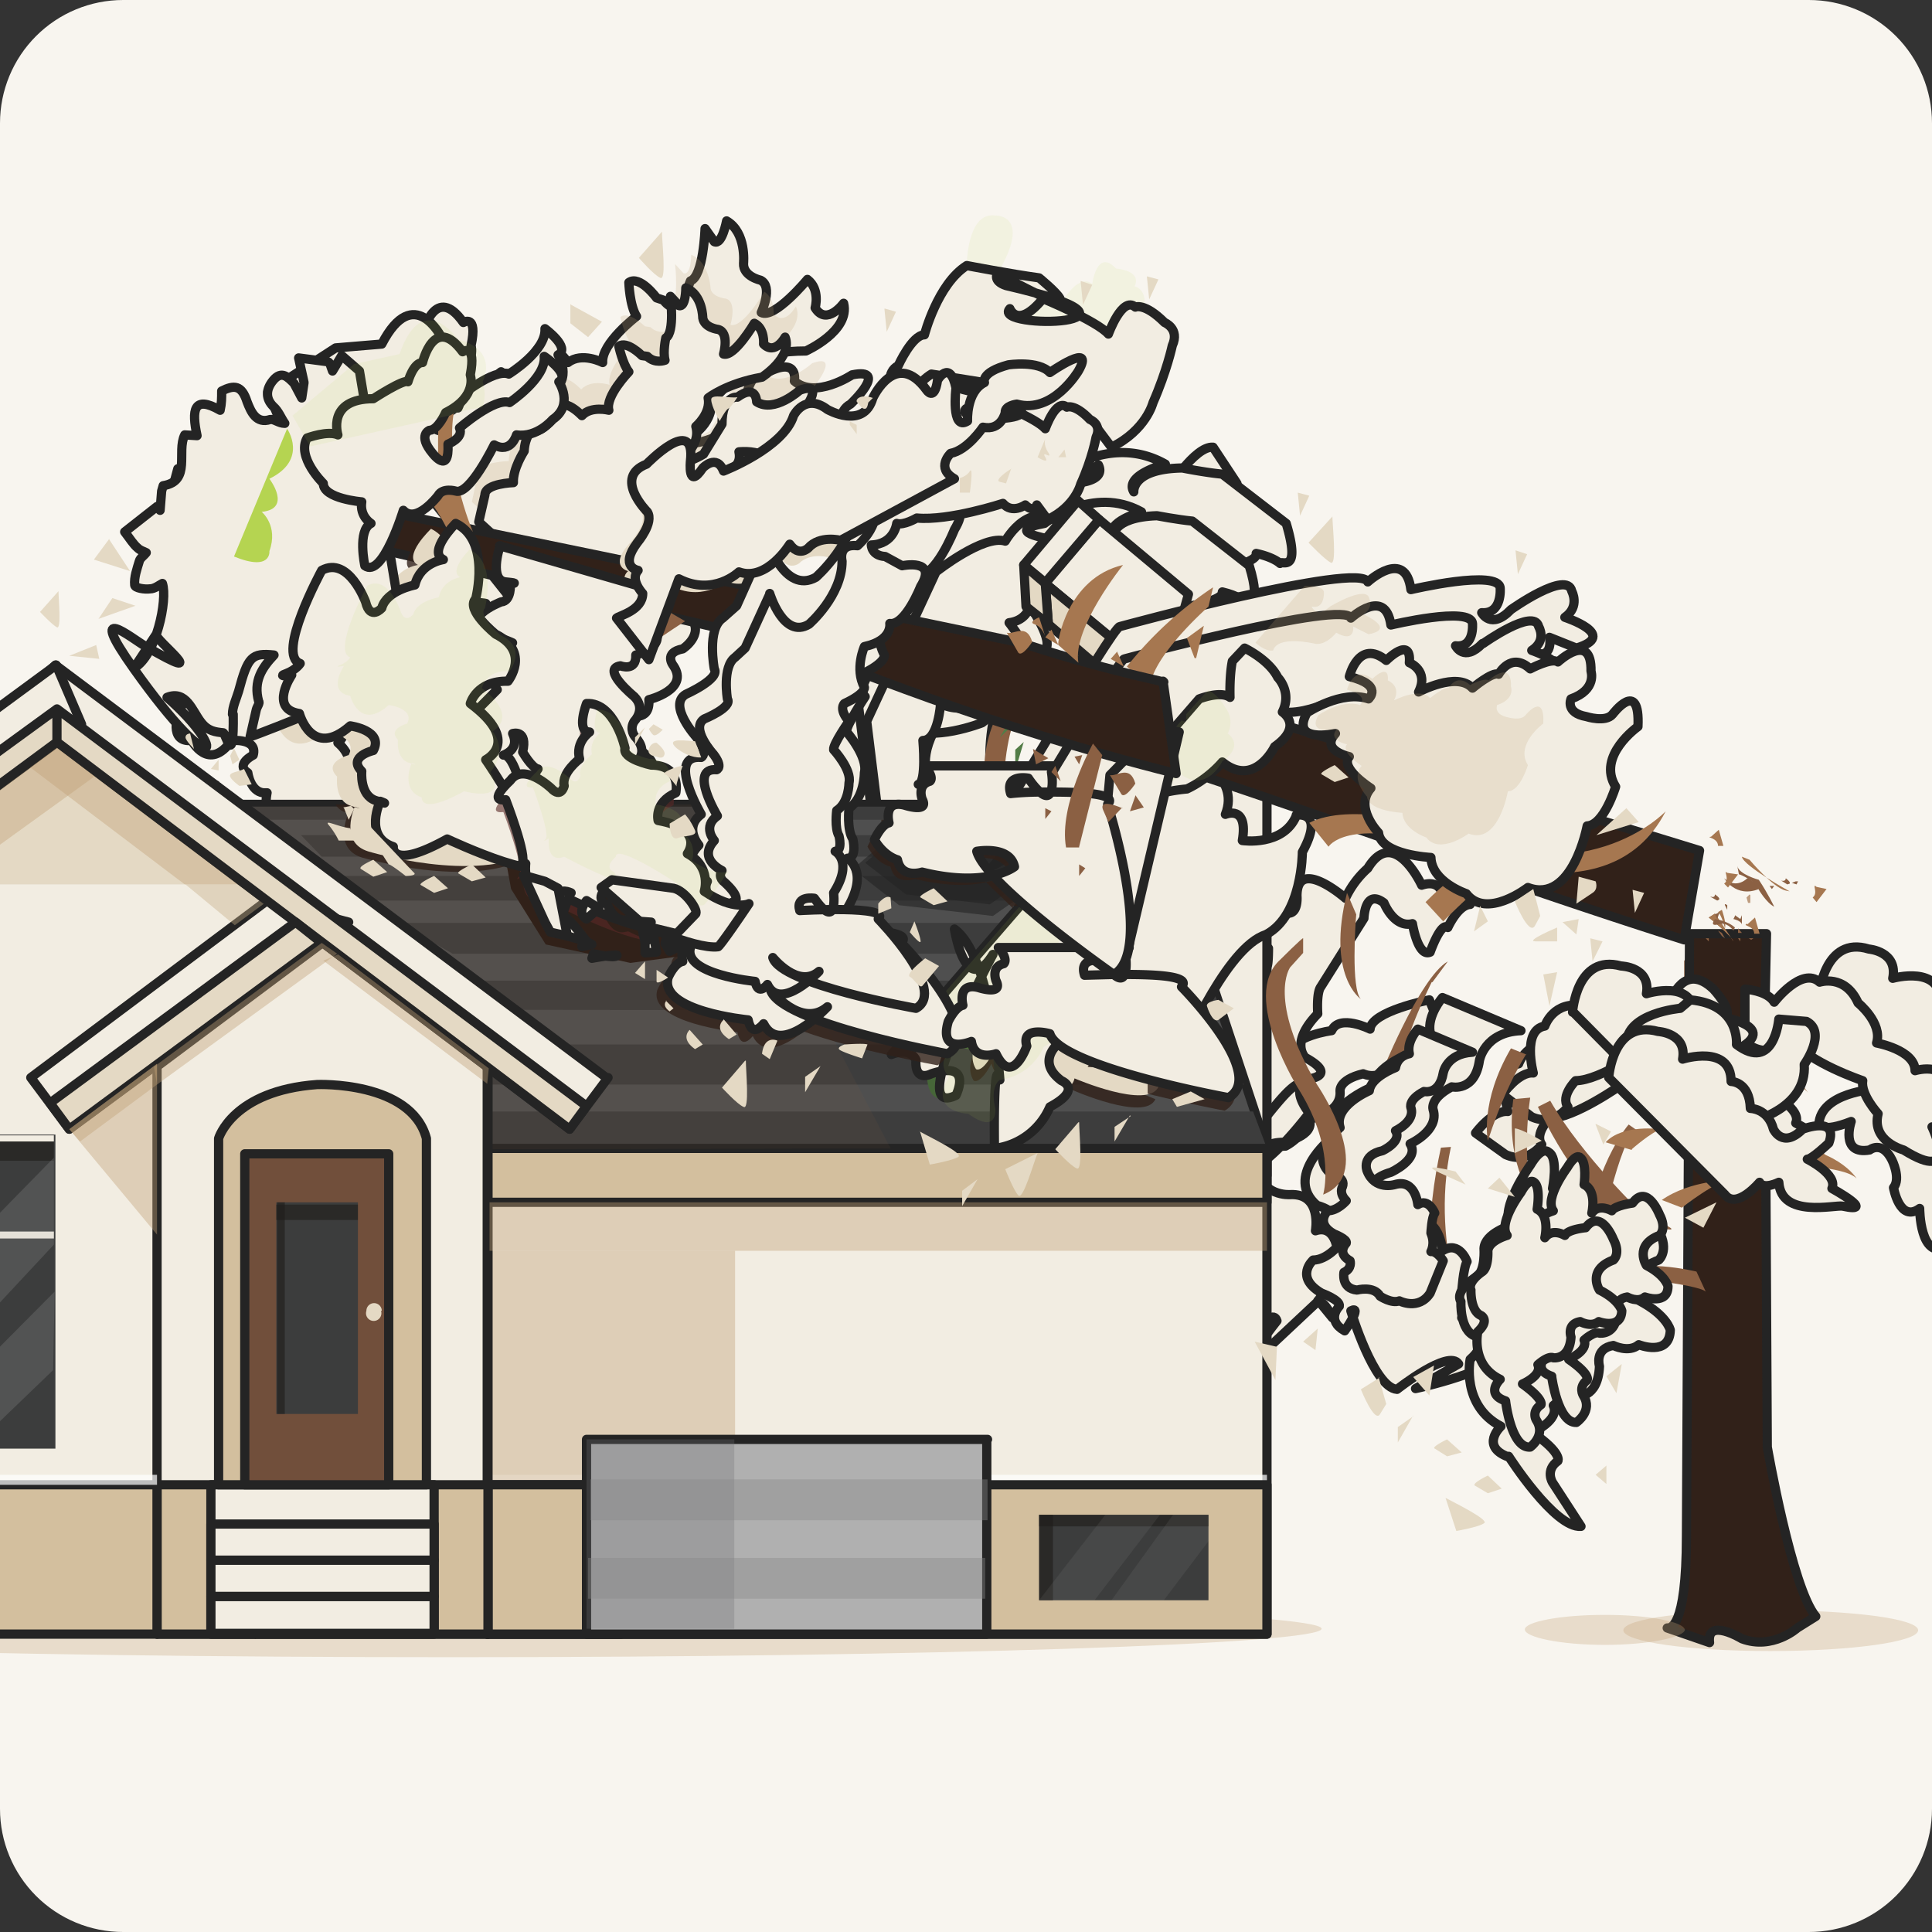 <svg xmlns="http://www.w3.org/2000/svg" width="251" height="251" fill="none"><rect width="100%" height="100%" fill="#333333" stroke="none"/><style><![CDATA[.B{stroke:#242424}.C{stroke-linejoin:round}.D{stroke-width:1.2}.E{fill:#f2ede2}.F{fill-rule:evenodd}.G{fill:#8b6043}.H{fill:#e4d9c4}.I{fill:#a67750}.J{fill:#c1a076}.K{fill:#312119}.L{opacity:.4}.M{opacity:.6}.N{opacity:.1}.O{fill:#b5d451}.P{opacity:.7}.Q{fill:#527c47}.R{fill:#d3bf9e}.S{opacity:.8}.T{fill:#3d3d3d}.U{fill:#466638}.V{fill:#242424}.W{fill:#3c3d3d}.X{fill:#1e1d1a}]]></style><g clip-path="url(#A)"><path fill="#f8f5ef" d="M0 16A16 16 0 0 1 16 0h219a16 16 0 0 1 16 16v219a16 16 0 0 1-16 16H16a16 16 0 0 1-16-16V16Z"/><path d="M99.6 70s2.3 7.3 6.4 5c0 0 5.4-4.7 5.3-10.3 0 0-.7-2.8 2.6-2.5 0 0 6.1-5.3.2-8.7 0 0 .2-1.7 1.6-3 0 0-.6-2.2 1-3 0 0 1.8-4 3.4-4 0 0 1.7-6.6 5.5-9 0 0 0-7 3.7-6.5 0 0 4.9-.2.3 7.5 0 0-.7 1 1.1 1.6 0 0 2.7.6.5 3 0 0 1 2.7 4.3-1.3 0 0 1.3-1.6 2.7.1 0 0 2-3.4 3.7-2 0 0 .6-4.7 3.1-2 0 0 3.4.2 2.4 2.3 0 0 2.5.5.6 4.7 0 0 4.2 3-.4 5.1l-4.2 2.8s-5.1 3.4-5.3 1.3c0 0-2.7 2-4.1.7 0 0-3.2 3.3-4.7 1.5 0 0-.8 5-6 4.5 0 0-2.1 1.2-3.2 1 0 0-.3 3.2-4.1 3.4 0 0 0 1.7 2.2 1.8 0 0 1.6 1 2.8 1.5 0 0 5.8-1.3 3 3.3 0 0-2.5 6.4-5 6 0 0 .5 2.8-4.2 3.7 0 0-1.5 3.6.1 6.6 0 0 .3 1-3.2 2.6 0 0-1.1.9.7 2.8 0 0-2.6 3.9-2.4 4.6 0 0 2.8 3.2 2.3 5.3 0 0 0 3.3-2 4.6 0 0-.3 2.8.5 4 0 0 .6 2.5-.7 2.5 0 0 3 1.7-.2 6.8 0 0 .8 6.3-3 .8 0 0-3.1-.6-2.4 2 0 0 10 4 7.6 6.2 0 0 18.6-4.4 13.4-1.5 0 0-24.2 7.1-25.4 2.8 0 0-3.8-1-3 1.7 0 0-2 5.4-4 1 0 0-2.8.9-3.3-1.6 0 0-4.2 1.7-3-2.7 0 0 .8-1.9 1.9-2.1 0 0-.8-3 2-2.3 0 0 3.4 1 2.3-.9 0 0-.7-1.7 1-2.2 0 0 1-.6-1.7-3 0 0-1-.8-.4-2 0 0-4-1.7-1.1-4.7 0 0-2-2.3.3-4 0 0-4.6-7.8 0-7.4 0 0 1-.4-.6-2.6 0 0-3.8-4.2-1.4-5.6 0 0 4.5-2 3.7-3.3 0 0-1-5.2 1.1-6.6l1.8-1.6 3.9-8.7Z" class="F N O"/><use href="#B" fill="#38512a"/><path d="M249.2 211.8c0 1.5-8.6 2.7-19.2 2.7s-19.1-1.2-19.1-2.7 8.5-2.6 19.1-2.6 19.2 1.1 19.2 2.6z" opacity=".3" class="J"/><path d="M236.3 129.3s.7-7.8 6.5-6c0 0 3.8.3 3.1 3.8 0 0 6.4-1.8 6.2 3.2 0 0 2.5 0 2.5 3.7 0 0 2.2 0 2.8 3 0 0 1.2 2.6 3.8 0 0 0 4.8-1.7 3.4 2 0 0-2.3 2-2.8 2 0 0 3.8 2.2 3 4 0 0 5.8 3.6 1.3 2.5-1-.3-8 1.4-8.2-3.5 0 0-2 1-2.5 0 0 0-3.1 3.6-4.5 1.4l-14.6-16v-.1Z" class="F U"/><use href="#C" class="G"/><path d="M229.6 188l-.3-57.3.2-9.4h-5.2V212l2 1c4 1.4 7.2-1.5 7.2-1.5l2.4-1.5c-3.1-3.6-6.3-22-6.3-22z" class="I P"/><g class="F"><path d="M248.8 139.1c0-2.7-5-3.6-5-3.6.8-2.6-2.4-5.2-2.4-5.2-1.7-3.8-5-2.6-5-2.6-2.3-2.2-5.9 2.5-5.9 2.5-.7-1.2-2.7-1.5-3.8-1.6v4.7h-1v.1c.8 3.3 4 3.1 4 3.1.5-1.6 3.3-1.3 3.3-1.3 1.9 2.8 9 5.2 9 5.2-.3 1.8 2 4.3 2 4.3-.9 3.6 3.3 4.7 3.3 4.7 7.4 4.6 3.7-3 3.7-3 1.4.5 2.1-3.5 2.1-3.5.8-5.4-4.3-3.8-4.3-3.8Z" class="Q"/><path d="M243.6 141.5s-7.1.4-7.3 4.6c0 0 .4 1.1 4.2-.4 0 0-1.5 4.4 2.4 3.7 0 0 1.6-1.3 2.9 1.3 0 0 1.2 2.4.2 3.6 0 0 .8 4.6 3.4 2.7 0 0 0 6.8 3.6 5 0 0 2.6-2.8-.7-5.2 0 0 7.2-1.5 7-7.4 0 0 3.4-4.2.7-5.8l-3.6-.4s-1 7.1-5.7 3.3c0 0 .8-5.3-5.7-6l-1.4 1Z" class="B C D E"/><path d="M218.8 124.8v2.4c.9-.5 1.8-.8 2.6-1l.6-3.5-3.2 2.1Zm1 21s-.4 0-1 .3v2.2c1.5-.5 2.8-.8 3.3-.7l-2.3-1.8Z" class="G"/><path d="M228.3 138.9s5.8 1.7 6.7 3.2c0 0-3-4.5-7.4-6l.7 2.8Zm.5-3.4s3.3.8 4.3 1.5c0 0-2.3-4.5-5.5-4.9l1.2 3.4Zm-.8 14s8.6 0 10.4 2c0 0-2.5-4.5-10.8-4.7l.5 2.7Z" class="I"/><g class="B C D E"><path d="M236.3 129.3s.7-7.8 6.5-6c0 0 3.8.3 3.1 3.8 0 0 6.4-1.8 6.2 3.2 0 0 2.5 0 2.5 3.7 0 0 2.2 0 2.8 3 0 0 1.2 2.6 3.8 0 0 0 4.8-1.7 3.4 2 0 0-2.3 2-2.8 2 0 0 3.8 2.2 3 4 0 0 5.8 3.6 1.3 2.5-1-.3-8 1.4-8.2-3.5 0 0-2 1-2.5 0 0 0-3.1 3.6-4.5 1.4l-14.6-16.1Z"/></g></g><use href="#C" class="B C D K"/><g class="E B C D"><path d="M248.8 139.1c0-2.7-5-3.6-5-3.6.8-2.6-2.4-5.2-2.4-5.2-1.7-3.8-5-2.7-5-2.7-2.3-2.1-5.9 2.6-5.9 2.6-.7-1.2-2.7-1.6-3.8-1.7v4.8h-1c.8 3.4 4 3.2 4 3.2.5-1.6 3.3-1.3 3.3-1.3 1.9 2.8 9 5.2 9 5.2-.3 1.8 2 4.3 2 4.3-.9 3.6 3.3 4.7 3.3 4.7 7.4 4.6 3.7-3 3.7-3 1.4.5 2.1-3.5 2.1-3.5.8-5.4-4.3-3.8-4.3-3.8Z" class="F"/><path d="M136 138.2c1.1 2.5 2.4.6 2.4.6.7-.7 1.2-1.1 1.6-1.3l5.3-22.4c-.2-1.4 0-3.4 0-3.4-2-.7-1.4-6.2-1.4-6.2-.6-1 1.3-3 1.3-3l-.1-1.6c-.9-1.8 4-4.8 4-4.8l1-1.7 3.2-13.9-1-.6c-2.1-1.4-5.4-1.2-5.4-1.2-1.3 1.1 1.5 5.7 1.5 5.7-1.5-.2-3.4 2.4-3.4 2.4-3 2.7-1.1 4.8-1.1 4.8-.8.3-.7 2.8-.7 2.8-4.3 2-1.4 6-1.4 6-4.8-.1-2.3 5.6-2.3 5.6-1 .5-.7 3.2-.7 3.2l-4-.6c-1 0-.4 1.5-.4 1.5-9.6-5.5-4.4-20.4-4.4-20.4l-5.2-1.3-2.5 5c-3.3 4.8-1.7 7.6-1.7 7.6-.6 1.6 2.3 4.5 2.3 4.5.9 2 3 2.1 3 2.1 3 0 .3 8.2.3 8.2-3.2 6.1 4.8 8.8 4.8 8.8l-.2.6c-.8 4.4 1.4 5.7 1.4 5.7-2.8 4.5-.4 4.7-.4 4.7-3.7 5.4.9 4 .9 4 1.9-2.7 3.3-1.4 3.3-1.4Zm37.1 33s-.8-2-1.9-2.2c0 0 1.3-1.3 1-3.3 0 0 .8-3 1.5-3.6 0 0-.4-3-2.8-2.2 0 0 .9-4.9-3.3-4.7 0 0-3.9.3-4.3-3.8 0 0-.5-3 3.5-3 0 0 4.1-.8 3.3-3 0 0 4.2-.7 4-3.6 0 0-.3-1.5 3-2.3 0 0 2.8 1.4 4.3-2.5 0 0 1.5-3.4 6.2-2.4l-1.9-4.7s-7.6 1.5-7.7 3.8c0 0-4-2-5 .2 0 0-5 .6-5.9 3.2 0 0-7.1 1-6.9 5.2 0 0-7 3.3-3.7 8 0 0 2.7 1.3 1.5 3 0 0-1 1 0 2.6 0 0-2 1.6-3.7 1 0 0-3 1.7 0 4.6 0 0 2.3 1.5 2 2.2 0 0-2.3 1.3-.2 3.3 0 0 .1 1.5-1.6 1.9 0 0 3.6 6 6.4 7 0 0 4.3-6.6 5-4.3 0 0-4.2 5.2-2.6 4.9l8-7.5 1.8 2.2Z"/></g><g class="F"><path d="M132.2 92.3s-5.5 11.8 2.8 29c0 0-12.1-18.2-4.8-29.5l2 .5Z" class="G"/><path d="M99 88.4s1.2 4.2 3.6 2.9c0 0 3.1-2.7 3-6 0 0-.3-1.6 1.6-1.4 0 0 3.5-3 0-5 0 0 .3-1 1-1.8 0 0-.3-1.2.6-1.7 0 0 1-2.3 2-2.4 0 0 1-3.8 3.2-5.1 0 0 0-4 2.1-3.8 0 0 2.9-.1.2 4.4 0 0-.4.5.6.8 0 0 1.6.4.3 1.8 0 0 .6 1.6 2.5-.7 0 0 .8-1 1.6 0 0 0 1.1-2 2.1-1.1 0 0 .4-2.8 1.8-1.3 0 0 2 .2 1.4 1.4 0 0 1.4.3.4 2.7 0 0 2.4 1.8-.3 3l-2.4 1.6s-3 2-3 .8c0 0-1.7 1.2-2.5.4 0 0-1.8 1.9-2.7.8 0 0-.5 3-3.5 2.6 0 0-1.2.8-1.8.6 0 0-.2 1.9-2.4 2 0 0 0 1 1.3 1l1.6 1s3.4-.9 1.7 1.8c0 0-1.4 3.7-2.8 3.5 0 0 .2 1.6-2.5 2.1 0 0-.9 2.1 0 3.9 0 0 .2.5-1.8 1.5 0 0-.6.5.4 1.6 0 0-1.5 2.2-1.4 2.7 0 0 1.7 1.8 1.4 3 0 0 0 2-1.1 2.7 0 0-.2 1.6.2 2.3 0 0 .3 1.5-.4 1.5 0 0 1.7 1-.1 3.9 0 0 .4 3.6-1.8.5 0 0-1.8-.4-1.3 1 0 0 1.4 1.1 0 2.4 0 0 2.1 2.8-1 4.5 0 0-.9 0-1.6-2.4 0 0-2.2-.6-1.8 1 0 0-1 3-2.3.5 0 0-1.6.5-1.8-1 0 0-2.5 1-1.8-1.4 0 0 .5-1.2 1.1-1.3 0 0-.4-1.7 1.2-1.3 0 0 2 .6 1.3-.5 0 0-.4-1 .6-1.3 0 0 .6-.4-1-1.7 0 0-.6-.5-.2-1.2 0 0-2.3-1-.7-2.7 0 0-1.2-1.4.2-2.4 0 0-2.7-4.5 0-4.2 0 0 .6-.2-.3-1.5 0 0-2.3-2.4-.8-3.3 0 0 2.6-1.1 2-1.9 0 0-.5-3 .7-3.8l1-1 2.3-5Z" class="J L"/><g class="E B C D"><path d="M23.8 91.4s-.2.6-1.1 1.2c-1 .6.5 0 .5 0s-1.4 3.9 1.7 3.6c0 0 2.2 4.2 5.2 0 0 0 3.4-.3 2.8 1.9 0 0-2.4 1.2-.7 2.3 0 0 .3 2.4 2 2.6h.5s-.9 3.7 2.2 4c0 0 .3 2.4 5.2-2 0 0 6 .3 2.8-3.2 0 0 1.8-2.9-1-5.3 0 0 3.2-2.5-2.6-5.1 0 0 0-2.4 3-3 0 0 1.7-3.3-2.2-4.3 0 0-3.5-1.7-2.7-3 0 0 .2-6-3.6-6.8 0 0-2.2 3.3-.4 3.7 0 0-2.2.8-2.2 3.1 0 0-2.7 1.2-2.7 3 0 0-.8 1.6-1.7-.2 0 0-2.7-4.1-5-2.1 0 0-2.5 9.3 0 9.6Z"/></g></g><path d="M158.2 151.2c3.8-.1 12.5-18.2 11.9-6.6 0 0-5.7 7.6-8.3 7.3 0 0 1.2-2.9 5.2-3 0 0 2.9-1.4 3.1-4.3 0 0-3-3.5.3-4.5 0 0 3.2-.5-.8-2.7 0 0-2-1.9 1.6-5.7 0 0-.2-2.7.4-3.5l5.6-8.8s.1-4 2.6-2c0 0 1.3 3.2 3.7 2.6 0 0 .7 4.4 2.3 3.7 0 0 1.4-4 2.3-3.2 0 0 1.3-2.9 3-3 0 0-1.1-2.1-3.7-1.3 0 0-.3-2-2.8-1.2 0 0-3.5-7.8-7-2.2 0 0-1.8 1.6-2.8 3.9 0 0-6.2-5.5-6.3-.3 0 0 .3 3.3-2.2 1.9 0 0-2.6 1.1-2.1 5.4s.6-.5.6-.5-5.7 2.4-4.6 5.6c0 0-2.4-.8-3.7 1 0 0 1.2 2.5.4 3 0 0-7.5 8.4-7.2 10.6l.6 2.2s-2.1 3.2-.1 4c0 0-5.3-5.1-4.8-3.8 0 0-3 5.3 1.3 5.4 0 0 8 8.4 11.5 0z" class="E"/><path d="M170.1 144.6c.6-11.6-8.1 6.5-12 6.6-3.5 8.4-11.4 0-11.4 0-4.3-.1-1.3-5.4-1.3-5.4-.5-1.3 4.8 3.8 4.8 3.8-2-.8.1-4 .1-4l-.6-2.2c-.3-2.2 7.2-10.6 7.2-10.6.8-.5-.4-3-.4-3 1.3-1.8 3.7-1 3.7-1-1.1-3.2 4.6-5.6 4.6-5.6s0 4.8-.6.5c-.5-4.3 2.1-5.4 2.1-5.4 2.5 1.4 2.2-1.9 2.2-1.9 0-5.2 6.3.3 6.3.3a12 12 0 0 1 2.9-3.9c3.4-5.6 7 2.2 7 2.2 2.4-.8 2.7 1.2 2.7 1.2a3 3 0 0 1 3.6 1.3c-1.6.1-2.9 3-2.9 3-.9-.8-2.3 3.2-2.3 3.2-1.6.7-2.3-3.7-2.3-3.7-2.4.6-3.7-2.7-3.7-2.7-2.5-1.9-2.6 2-2.6 2l-5.6 8.9c-.6.8-.4 3.5-.4 3.5-3.7 3.8-1.6 5.7-1.6 5.7 4 2.2.8 2.7.8 2.7-3.3 1-.3 4.5-.3 4.5Zm0 0s-5.7 7.6-8.3 7.3c0 0 1.2-2.9 5.2-3 0 0 2.9-1.4 3.1-4.3Z" class="B C D"/><g class="F"><path d="M60.6 71.8c-.2.5-1.8 6 1 6.4 2.8.3.9.2.9.2s.1 3-1.7 3.2c0 0-8.5 3.2-1.4 6 7.1 2.7.7.1.7.1s-1 3.2.8 3.6c0 0-2.3 4.2-.8 5.6l-7.4 7.7s.8 6.7 3.5 6.6c0 0 5.3 5.2 7.4.8 0 0-1.1-3.7-2.4-3.6 0 0 3-1 1.6-3.8 0 0 2.7-.8 1.8 3.3 0 0 1.6 2.8 2.6 3 0 0-3.7 5.3-1.3 5.9 0 0 2.4 1.2 3.3-1 0 0 3.8.7 5-.9 0 0-.3 5.6 2.5 3.2 0 0 2.2-1.8 1.3-5.2 0 0 .8-1.9 2.1-.1 0 0 3 1.3 2.6-2 0 0 5-2 1.5-5.5 0 0-1.1-1.3-.1-2.7 0 0 2.1-2.2 0-4.4 0 0-6-4.8-2.4-5.3 0 0 2.8 1 2.6-2 0 0 5.3-1.3 3.2-4.4 0 0-1.4-1.7 1.2-2.2 0 0 2.8-1.8 1.1-4l-29.2-8.5z" class="U"/><g class="B C D E"><path d="M60.6 71.8c-.2.5-1.8 6 1 6.4 2.8.3.9.2.9.2s.1 3-1.7 3.2c0 0-8.5 3.2-1.4 6 7.1 2.7.7.1.7.1s-1 3.2.8 3.6c0 0-2.3 4.2-.8 5.6l-7.4 7.7s.8 6.7 3.5 6.6c0 0 5.3 5.2 7.4.8 0 0-1.1-3.7-2.4-3.6 0 0 3-1 1.6-3.8 0 0 2.7-.8 1.8 3.3 0 0 1.6 2.8 2.6 3 0 0-3.7 5.3-1.3 5.9 0 0 2.4 1.2 3.3-1 0 0 3.8.7 5-.9 0 0-.3 5.6 2.5 3.2 0 0 2.2-1.8 1.3-5.2 0 0 .8-1.9 2.1-.1 0 0 3 1.3 2.6-2 0 0 5-2 1.5-5.5 0 0-1.1-1.3-.1-2.7 0 0 2.1-2.2 0-4.4 0 0-6-4.8-2.4-5.3 0 0 2.8 1 2.6-2 0 0 5.3-1.3 3.2-4.4 0 0-1.4-1.7 1.2-2.2 0 0 2.8-1.8 1.1-4l-29.2-8.5zm58.8 68.8c-1.9-2.4 3.8-3.7 3.8-3.7 7.9-.3 2.4-5.5 2.4-5.5 1.8-.5 2.6-3.2 2.6-3.2-1.8-.7.8-4.2.8-4.2 3.1-7.2-5-3.3-5-3.3-2.5.9-3.5-2.7-3.5-2.7 1-1.5.2-4.7.2-4.7-1.9-.3-1.8-2-1.8-2 1.2-3.8-4.6-3.7-4.6-3.7 1.2-.2.7-7 .7-7 2.4-.2 2.8-6.1 2.8-6.1 3.2 2 9.8-.6 9.8-.6l4.1-3.3c3.3-.7-3.1-9.2-3.1-9.2 3.7-.6 3.5-4.9 3.5-4.9 3.1 3.3 6.3-.2 6.3-.2 1.8 2.8 4.4 1 4.4 1 2.2 1.5 8.4 0 8.4 0-.1.7 2.8 1.4 2.8 1.4 8.4-1.1 2.6-13.2 2.6-13.2 2.5.6 3.6-1.3 3.6-1.3 0-.5.3-1 .5-1.4l-3.1-4.7c-2.4-.2-6 5.7-6 5.7-7 .3-6.8 3.6-6.8 3.6-1.3-2.5 4.4-4.1 4.4-4.1-7.6-4.5-15 1.8-15 1.8-6.6 1.4.6 2.4.6 2.4-.6.6 5.1-4 5.1-4 1.2 2.3-2.5 2.6-2.5 2.6-5-6-9.3 2-9.3 2-3.4-1.1-10.8 5-10.8 5l-11 24.3 2.5 23.2c-.6 2.8 3.3 6.7 3.3 6.7-3.7 2.3-.6 8-.6 8 0 2 2 5.8 2 5.8.7 2 9.8-1.2 9.8-1.2 5-11.2-4 .7-4 .7z"/><path d="M124 129.6c-1.7-2.1 3.6-3.3 3.6-3.3 7.4-.2 2.2-4.9 2.2-4.9 1.7-.4 2.4-2.8 2.4-2.8-1.7-.7.7-3.8.7-3.8 3-6.5-4.7-3-4.7-3-2.4.7-3.3-2.5-3.3-2.5 1-1.3.1-4.2.1-4.2-1.7-.3-1.6-1.8-1.6-1.8 1-3.4-4.5-3.4-4.5-3.4 1.2-.2.6-6.4.6-6.4 2.3 0 2.6-5.4 2.6-5.4 3 1.8 9.2-.5 9.2-.5l3.9-2.9c3-.5-3-8.3-3-8.3 3.4-.5 3.2-4.4 3.2-4.4 3 3 6-.1 6-.1 1.6 2.6 4 1 4 1a66 66 0 0 1 6.3 4.8c-.2.7 4.3-3.4 4.3-3.4 8-1 7.2-2.4 7.2-2.4 2.3.5 3.1 1.3 3.1 1.3.1-.5 2.8 1.5.8-5.2l-8.3-6.4c-2.2-.2-5.2-.8-5.2-.8-6.6.1-6.3 3.1-6.3 3.1-1.3-2.2 4.1-3.6 4.1-3.6-7.2-4.1-14.1 1.5-14.1 1.5-6.2 1.1.6 2.1.6 2.1l4.8-3.5c1 2-2.4 2.3-2.4 2.3-4.8-5.5-8.7 1.6-8.7 1.6-3.2-1-10.2 4.5-10.2 4.5l-10 21.8 2.6 21c-.6 2.4 3 6 3 6-3.3 2-.3 7.3-.3 7.3 0 1.7 1.8 5.1 1.8 5.1.7 2 9.3-1 9.3-1 4.5-10-3.7.6-3.7.6Z"/><path d="M124 128.4c-1.7-2 3.1-3 3.1-3 6.6-.1 2-4.3 2-4.3 1.5-.4 2.1-2.6 2.1-2.6-1.5-.5.7-3.3.7-3.3 2.5-5.8-4.3-2.7-4.3-2.7-2 .7-2.9-2.2-2.9-2.2.9-1.2 0-3.8 0-3.8-1.5-.3-1.4-1.6-1.4-1.6 1-3-4-3-4-3 1.1-.2.6-5.7.6-5.7 2 0 2.3-4.8 2.3-4.8 2.7 1.6 8.2-.4 8.2-.4l3.5-2.6c2.7-.5-2.8-7.5-2.8-7.5 3.2-.4 3-3.8 3-3.8 2.6 2.6 5.3-.2 5.3-.2 1.4 2.3 3.6.8 3.6.8 2 1.3 5.6 4.4 5.6 4.4-.2.6 3.8-3 3.8-3 7.1-1 6.4-2.2 6.4-2.2 2.1.5 2.8 1.2 2.8 1.2.1-.4 2.5 1.3.7-4.6l-7.4-5.8c-2-.2-4.6-.7-4.6-.7-5.9.2-5.7 2.8-5.7 2.8-1.1-2 3.7-3.3 3.7-3.3C142 63 135.7 68 135.7 68c-5.5 1 .5 2 .5 2l4.3-3.2c1 1.8-2 2-2 2-4.4-4.8-7.9 1.5-7.9 1.5-2.8-.9-9 4-9 4l-9 19.4 2.3 18.7c-.5 2.2 2.8 5.4 2.8 5.4-3 1.8-.4 6.5-.4 6.5 0 1.5 1.7 4.6 1.7 4.6.6 1.6 8.3-.9 8.3-.9 4-9-3.4.5-3.4.5Zm67.7 18.8s2.2-3 4.2-2.8c0 0-1.6-5.6 1.4-6.2 0 0 1.1-3.3 5-2.6 0 0 4-1 5.6 1 0 0 3.6-3.4 5.8-1.8 0 0 1.7-5 5.5-1.3 0 0 2.7 2.8 1.5 3.7 0 0 8 1.4.2 4.7 0 0-3.4 2.8-5.7 0 0 0-3.3.3-4.5-1 0 0-6.2 4.4-9.4 4.4 0 0-2 2-1 3.4 0 0-1.8 2.6-4.7 1.3l-3.9-2.8Z"/><path d="M195.2 142.2s2.1-3 4-2.8c0 0-1.5-5.6 1.5-6.1 0 0 1.1-3.4 5.1-2.6 0 0 4-1 5.5 1 0 0 3.6-3.4 5.8-1.8 0 0 1.7-5 5.5-1.4 0 0 2.7 2.9 1.5 3.7 0 0 8.1 1.5.2 4.8 0 0-3.4 2.7-5.7 0 0 0-3.3.3-4.5-1 0 0-6.2 4.4-9.4 4.4 0 0-2 2-1 3.4 0 0-1.8 2.6-4.7 1.3l-3.8-2.9Z"/></g></g><path d="M218.9 211.7c0 1-4.7 2-10.4 2-5.8 0-10.4-1-10.4-2s4.6-1.9 10.4-1.9c5.7 0 10.4.9 10.4 2Zm-47.2-.1c0 2-50.5 3.7-112.7 3.7-62.3 0-112.8-1.6-112.8-3.7 0-2 50.5-3.7 112.8-3.7 62.2 0 112.7 1.7 112.7 3.7Z" opacity=".3" class="J"/><g class="B C D E"><path d="M164.6 149.2H63.3v63.1h101.3v-63.1Z"/><path d="M164.6 152.7h-10.8l-2-66.2 12.8-3.7v69.9Z"/></g><path fill="#4f4f4f" d="m164.6 149.2-14.8-44.7H30l33.3 34 .1 10.7h101.3Z" class="B C D"/><path d="M164.6 149.2H63.3v-4.8h99.5l1.8 4.8Zm-3-8.3H63.3v-5.2h96.6l1.7 5.2Z" class="T"/><path fill="#fff" d="M164.6 191.6H63.3v1.3h101.3v-1.3Z" class="P"/><path d="m158.7 131.3-91-.1-5.7-3.8h95l1.7 3.9Z" class="T"/><path d="M95.5 162.5h-32v30.4h32v-30.4Z" class="J L"/><path d="M156.5 123.9H58.8l-7-4h103l1.7 4ZM42.8 117h111l-.5-3.2H42.8v3.1Zm-1-5.7h110.5l-1.3-2.8H39.1l2.7 2.8Z" class="T"/><g class="B C D R"><path d="M164.6 192.9H63.3v19.4h101.3V193Z"/><path d="M80.7 192.9H63.3v19.4h17.4V193Z"/></g><path d="M34.7 106.5h115l.2-1.7H32.7l2 1.7Z" class="T"/><path d="M42.8 116.6v32.6l-9.7-.6v63.7h-83.7V135l33-28.5L28 102l14.7 14.5Z" class="E"/><path d="M42.8 116.6h.6c0-.2 0-.4-.2-.5l-.4.5Zm0 32.6v.6a.6.6 0 0 0 .6-.6h-.6Zm-9.7-.6v-.6a.6.6 0 0 0-.6.6h.6Zm0 63.7v.6c.3 0 .6-.3.6-.6h-.6Zm-83.7 0h-.6c0 .3.3.6.6.6v-.6Zm0-77.4-.4-.4-.2.4h.6Zm0 0-.3-.4.4.4Zm33-28.5-.1-.6-.3.1.3.5ZM28 102l.5-.4a.6.6 0 0 0-.5-.2v.6Zm14.7 14.5h-.6v32.6h1.2v-32.6h-.6Zm0 32.6v-.6l-9.6-.6v.6l-.1.6 9.6.6v-.6Zm-9.7-.6h-.6v63.7h1.2v-63.7H33Zm0 63.7v-.6h-83.7v1.2H33v-.6Zm-83.7 0h.6V135h-1.2v77.4h.6Zm0-77.4.5.5-.4-.5-.5-.4.4.4Zm0 0 .4.5 33-28.6-.5-.4-.3-.5-33 28.6.5.4Zm33-28.5v.6l45.8-4.3v-.6l-.1-.6-45.8 4.3v.6ZM28 102l-.4.4L42.4 117l.4-.4.4-.5-14.6-14.4-.5.4Z" class="V"/><path d="M164.6 149.2H63.3v7h101.3v-7Z" class="B C D R"/><path d="m115.7 149.2-23.4-44.7-62.9.3 34.1 44.5 52.2-.1Z" class="G N"/><path fill="#b0b0b0" d="M128.3 187H76.2v25.3h52V187Z" class="B C D"/><g class="V"><path d="m115 109.3-4.2 3.6 6 4.7L129 119s6.7-4.8 7.7-4.8c1.1 0-11.3-7-11.3-7l-10.6 2Z" class="M"/><path d="m116 109-3.6 3.1 5.3 4.1 10.9 1.3s5.8-4.2 6.7-4.2c1 0-10-6-10-6l-9.2 1.7Z" class="M"/></g><g class="K"><path d="m66.4 115.5 4.5 7.2 11 2.4 13.5-1.8-.6-4.9-2.9-9.6-27-1.5 1.5 8.2Z"/><path d="m67 114.8 4.5 6.8 11 2.3 10-.6 3-5.7-3-9.2-27.7-.4 2.2 6.8Z"/></g><path d="M-17.7 114.9H32L10.5 94-.9 96.2-17.7 115Z" class="H"/><path d="m20.4 138.6 21.5-16.2 21.4 16.2v73.7H20.4v-73.7Z" class="E"/><path d="m20.4 138.6-.4-.5-.2.5h.6Zm21.5-16.2.3-.5a.6.6 0 0 0-.7 0l.4.5Zm21.4 16.2h.6c0-.2 0-.4-.2-.5l-.4.5Zm0 73.7v.6c.4 0 .6-.3.6-.6h-.6Zm-42.9 0h-.6c0 .3.3.6.6.6v-.6Zm0-73.7.4.4 21.4-16-.3-.5-.4-.5L20 138.1l.4.5Zm21.5-16.2-.4.5L63 139l.3-.4.4-.5-21.5-16.2-.3.5Zm21.4 16.2h-.6v73.7H64v-73.7h-.6Zm0 73.7v-.6H20.4v1.2h43v-.6Zm-42.9 0h.6v-73.7h-1.2v73.7h.6Z" class="V"/><g class="B C D"><path d="M63.3 192.9H20.4v19.4h43V193Z" class="R"/><g class="E"><path d="M56.4 192.9h-29v19.4h29V193ZM79 140l-5 6.7L1.3 91.8l5.9-5.4 71.7 53.7Z"/><path d="M9 146.7 4 140l30.7-23 10.6 2.8L9 146.7Zm-65.1-3.4-5-6.6L7.3 86.4l3.3 7.7-66.6 49.2Z"/></g><path d="M20.4 192.9h-71v19.4h71V193Z" class="R"/></g><path d="M7.2 147.4H-6.6v40.8H7.2v-40.8Z" class="W"/><path fill="#e1c787" d="m153.8 86-3.9.4v18l4 12.7V85.9Z"/><g class="B C D"><path d="m154.4 77.2-11.6-9.7-7 8.3 15.4 12.8 3.2-11.4Z" class="E"/><path d="m151.2 88.5-15.4-12.7.4 5.3 12.4 10.6 2.6-3.2Z" class="H"/><path d="m140 65.1-7 8.3 2.8 2.3 7-8.2L140 65Z" class="E"/><path d="m133 73.4.3 5.4 2.9 2.3-.4-5.3-2.8-2.4Z" class="H"/></g><g class="J"><path d="m-7.7 115.3 20.5-14.8-5.4-4.1-25 18.5 10 .4Z" class="L"/><path d="m7.4 96.4 24.5 18.5H24L3.4 99.3l4-2.9Z" class="L"/></g><path fill="#c6ad86" d="m24.1 114.9 6.4 5.3 4.2-3.1-2.8-2.2H24Z" class="L"/><g class="B C D H"><path d="M-56.1 143.3 7.4 96.4v-4.3l-65.9 48 2.4 3.2ZM7.4 92.1l68.8 51.6-2.2 3L7.4 96.4v-4.3Z"/><path d="m9 146.7-2.5-3.4 31.9-23.5 3.4 2.7L9 146.7Z"/></g><path d="M7 147.5H-6.4v3.3H7v-3.3Z" class="M X"/><path d="M7 160H-6v.9H7v-1Z" class="E"/><path fill="#aeadae" d="m7 150.4-13.8 14.1v12L7 161.7v-11.3Zm-13.8 31.4 13.9-14-.2 10.2-10.6 10.2-3 .2v-6.6Z" opacity=".2"/><path d="M7 147.5H-6.4v.8H7v-.8Z" class="E"/><path d="m9 146.7 11.4 13.7v-22.2L9 146.7Z" class="J L"/><path d="M157 196.8h-22v11.1h22v-11.1Z" class="W"/><g class="X"><path d="M136.8 196.8H135v11.1h1.8v-11.1Z" class="M"/><path d="M157 196.8h-22v1.5h22v-1.5Z" class="M"/></g><path fill="#aeadae" d="m143.6 196.8-8.6 11.1h7.2l8.5-11.1h-7Zm8.8 0-8 11.1h6.8l5.9-7.8v-3.3h-4.7Z" class="N"/><g class="J"><path d="m9 146.7 1.4 1.6 10-7.4v-2.7L9 146.7Z" class="L"/><path d="m43.8 123.9-23.4 17-.4-2.3 21.8-16.1 2 1.4Z" class="L"/><path d="m43.8 123.9 19.7 14.9-.2 2-21.3-16 1.9-.8Z" class="L"/></g><g class="B C D"><path d="M41.2 140.9c-11 .8-12.8 7-12.8 7v45h27v-45c-2-7.5-14.2-7-14.2-7Z" class="R"/><path fill="#714f3b" d="M50.5 149.9H31.8v43h18.7v-43Z"/></g><path d="M46.5 156.2H35.9v27.5h10.6v-27.5Z" class="W"/><g class="X"><path d="M37 156.2h-1v27.5h1v-27.5Z" class="M"/><path d="M46.5 156.5H35.9v2h10.6v-2Z" class="M"/></g><path d="M49.5 170.3a1 1 0 1 1-1.9 0 1 1 0 0 1 2 0Z" class="H"/><path fill="#fff" d="M20.4 191.6h-71v1.3h71v-1.3Z" class="P"/><path d="M56.4 198h-29v4.7h29V198Zm0 9.4h-29v4.8h29v-4.8Z" class="B C D E"/><path d="M164.6 156.2h-101v6.3h101v-6.3Z" class="J L"/><g class="K"><path d="m133 104.5 1.6 5.4 3.3 1.4 8-6.8H133Z"/><path d="m134.2 104.6 1.2 4.1 2.5 1.1 6.2-5.2h-9.9Z"/></g><g class="Q"><path d="m133 96.4-1.1 1v2.7l1.1-3.7Zm3.8.2-2 1.7v4.9l2-6.6Zm-2.4 4.2-2.6.5-2.5 4.3 5.1-4.8Zm.6-9.8-2.6.5-2.5 4.3L135 91Z"/><path d="m124.7 67.5-2.4 1.1-1.2 4.8 3.6-6Z" class="P"/><path d="m154.4 80.4-2.1.5-.4 5.6 2-3.7.5-2.4Z"/></g><path fill="#f4dc98" d="M157.1 80.4c-.6 0-2.4.2-2 .5.5.2 1.4 1 1.4 1l.6-1.5Zm-2.1 2.3-.5.7.6.3h1l-1-1Zm4.8-.9-1 1 1 .4v-1.4Zm-3.7-3.8h-.8l.4 1.5.4-1.5Z"/><path d="M132.5 110.3c-.6 1-.6 2.2-.6 2.2l.6 1.4 1.7-1.8-1.7-1.8Zm12.1 0c-.6 1-.6 2.2-.6 2.2l.6 1.4 1.7-1.8-1.7-1.8Zm3.4-3.7c-1 .7-1.6 1.8-1.6 1.8l-.1 1.5 2.3-.9-.7-2.4Zm-15.7-1c-1 .7-1.5 1.7-1.5 1.7l-.1 1.5 2.4-.8-.8-2.4Zm7.9 9.8a7 7 0 0 0-1.8 1.4l-.6 1.2 2.1-.4.3-2.2Z" class="K"/><use href="#B" class="B C D E"/><path d="m188.6 149-1.4.1c-1.8 8.2-2.8 19.6 3 25.8l1.3-.6s-5.9-11.7-3-25.3Zm-2.6-21.4s-4.7 9.4-3.6 11.5l-3.2 1s5.2-13.1 8.9-15.2l-2 2.7Z" class="F G"/><g class="B C D E"><path d="M192.2 173s-1.2-1.8-2.3-1.8c0 0 .9-1.5 0-3.3 0 0 .2-3.2.7-4 0 0-1-2.8-3.2-1.4 0 0-.3-5-4.3-3.8 0 0-3.7 1.2-5.1-2.6 0 0-1.2-2.7 2.7-3.8 0 0 3.8-1.7 2.5-3.7 0 0 3.8-1.7 3-4.4 0 0-.6-1.4 2.4-3 0 0 3 .7 3.6-3.4 0 0 .6-3.7 5.4-3.9l-10.2-4.3s-2 2.3-1.6 4.5c0 0-2 .4-2.5 2.7 0 0-4.7 1.7-5 4.4 0 0-6.7 2.7-5.5 6.8 0 0-6 4.9-1.7 8.6 0 0 3 .7 2.2 2.5 0 0-.8 1.2.7 2.6 0 0-1.6 2-3.4 2 0 0-2.5 2.2 1.1 4.3 0 0 2.5.9 2.3 1.7 0 0-1.8 1.8.7 3.2 0 0 2.4-3.4.8-2.6 0 0 3 10 6 10.2 0 0 6.7-5.3 8-3.3l-5.6 3.2s10.6-2.2 12.6-5.5l-4.3-2Z"/><path d="M187.5 163.8s-.8-1.3-1.6-1.2c0 0 .6-1 0-2.4 0 0 .1-2.1.5-2.6 0 0-.8-2-2.2-1.1 0 0-.3-3.4-3-2.6 0 0-2.6.8-3.6-1.8 0 0-.8-2 2-2.6 0 0 2.6-1.2 1.7-2.6 0 0 2.6-1.2 2-3 0 0-.4-1 1.7-2.1 0 0 2 .5 2.5-2.4 0 0 .4-2.5 3.8-2.7l-7.1-3s-1.5 1.6-1.1 3.2c0 0-1.5.2-1.8 1.8 0 0-3.2 1.2-3.4 3 0 0-4.7 2-3.8 4.8 0 0-4.2 3.4-1.2 6 0 0 2 .4 1.5 1.7 0 0-.5.8.5 1.8 0 0-1.1 1.3-2.4 1.3 0 0-1.7 1.6.8 3 0 0 1.8.7 1.6 1.2 0 0-1.3 1.3.5 2.3 0 0 .3 1-.8 1.5 0 0-.4 2.1 1.7 2.3 0 0 2.2-.6 3 .8 0 0 1.5 1 2.5.6 0 0 2.5 1.3 4-1l1.7-4.2Z"/></g><g class="F"><g class="I"><path d="M158 89c.2-.2 7.7-.6 12.6-6 0 0 5-5.3 10.2-3.9 0 0-6.2 2.7-11.4 7.4 0 0-7.5 6.8-11.6 5.4l.1-2.9Z"/><path d="m158.2 88.1-2.2 2.5 1 2.3c2.6-4.3 16.5-6.9 16.5-6.9-2.8-2-11 .5-15.3 2.1Zm9.7 15.7s3.8-5.7 8.6-5.5c0 0-.5-3.7-1-3.6-.3.2-10.1 5.2-9.6 9.2h2Z"/></g><g class="B C D E"><path d="M204.3 131.5s.5-7.6 6.3-6c0 0 3.9.1 3.3 3.6 0 0 6.3-2 6.2 2.9 0 0 2.5 0 2.6 3.5 0 0 2.3 0 3 2.7 0 0 1.2 2.6 3.8 0 0 0 4.7-1.8 3.4 1.8 0 0-2.2 2.1-2.8 2.1 0 0 4 2 3.2 3.8 0 0 6 3.2 1.4 2.3-1-.2-8 1.6-8.3-3.1 0 0-2 1-2.5 0 0 0-3 3.6-4.5 1.6l-15-15.2Z"/></g></g><path d="M220.8 110.5a5661 5661 0 0 0-69.3-20.8l-2.7 8.7c23.3 7.5 45.1 15.8 70 23.7l2-11.6Z" class="B C D K"/><path d="M196 189.2s4.8 7.5 8.2 7.3l-2.5-3.9s-1-1.6.7-2.8c0 0 .6-1-3.3-3.7 0 0 3.6-1.6 2.7-3.5 0 0 1.9-1.7 3-1.2 0 0 2.8.4 3-3.9 0 0-.7-2.3 1.8-2.7 0 0 2 1 3.3-.1 0 0 4 1.6 4.1-2 0 0-.4-1.8-4-3.7 0 0-2.3-3.5 2.5-5.3 0 0 1.4-1.2 0-3.8 0 0-2.2-5.7-5-2 0 0-3 .3-3.7 1.3 0 0-2.3-1.4-3.6.4 0 0 1-4-1.5-5.2 0 0 .8-4-.5-4.7 0 0-.8-1-2.4 1.7 0 0-4.1 5.7-2.5 7.8 0 0-3.4 1-3.5 3 0 0 .2 2.8-.9 3.6 0 0-3 1.8-2.1 3.3 0 0-.2 3.8 1.9 4.5 0 0 1.6 1-.7 3 0 0-1.2 6 4 8.7 0 0-2.8 2.6 1 4Z" class="Q"/><path d="M160.1 85.9c-.4 2-.3 4.7-.3 4.7-1-.7-2.9-.2-4 .2l-40 46.2c2.6-1 3.2.7 3.2.7-.2 3 2 1.8 2 1.8 5.5-1.8 3.2 2.8 3.2 2.8-6.8 3.3-2.4-11.1-2.4-11.1-3.6 5.7 10.8 6 10.8 6 4.9 3.5-2.7 3-2.7 3-.9-3.7 2.7-3 2.7-3 5.7-.9 3.8 6.6 3.8 6.6 4.3-2.3 1.5-3.4 1.5-3.4-3.5-2.6-.2-5-.2-5 3.3-3.9-.9-5.5-.9-5.5 2.6-1.9 3.5-9 3.5-9-.6-1.3 2-4.8 2-4.8-1.7-1.7 1.8-7 1.8-7 0-1.2 3-2.2 3-2.2l.7-1.7c0-2.2 6.4-2.7 6.4-2.7 2.8-1.3 4.6-3.5 4.6-3.5 4.2 3.4 6.8-2 6.8-2 3.8-2.7 1-4.5 1-4.5 1.3-2.6-.6-4.5-.6-4.5-1-2-3.5-3.4-4.3-3.8l-1.6 1.7Z" class="U"/><g class="F"><g class="B C D E"><path d="M196.3 79.2c-2.6 2.7-3.8.4-3.8.4 2.7.2 2.4-3.2 2.4-3.2-.2-2.5-11.6.2-11.6.2-.7-5.5-5.6-1-5.6-1-1-2.7-32.2 5.8-32.2 5.8-.8-.3-18 29.4-18.6 29.3L150.7 97l2.2.8c8.2 2.3 7.1-7.2 7.1-7.2 2 1.5 3.9.2 3.9.2.9-1.4 2.7-2 2.7-2 2.5.9 6.6-.8 6.6-.8 1.6 3.8 5.5-.3 5.5-.3h2.8c2.7 2 4 1.5 4 1.5.6-3.3 8-2.2 8-2.2 2.6.4 4.5-2.6 4.5-2.6 4.1 2 3.3-1.6 3.3-1.6l3.5 1.4c5.6-1.7-1.5-4-1.5-4 2-1.4.9-3.4.9-3.4-.6-2.8-7.9 2.4-7.9 2.4Z"/><path d="M192.6 83.6c-2.4 2.5-3.5.3-3.5.3 2.5.3 2.2-2.9 2.2-2.9-.2-2.3-10.6.2-10.6.2-.7-5-5.2-.9-5.2-.9-.8-2.4-29.4 5.3-29.4 5.3-.7-.3-16.4 26.9-17 26.8L151 99.9l2 .7c7.5 2.1 6.5-6.6 6.5-6.6 1.9 1.4 3.5.2 3.5.2.8-1.3 2.5-2 2.5-2 2.3 1 6-.5 6-.5 1.5 3.4 5-.3 5-.3h2.7c2.4 1.8 3.5 1.3 3.5 1.3.7-3 7.5-2 7.5-2 2.3.4 4-2.3 4-2.3 3.8 1.7 3-1.5 3-1.5l3.2 1.3c5.2-1.5-1.4-3.7-1.4-3.7 2-1.3.9-3.1.9-3.1-.6-2.5-7.2 2.2-7.2 2.2Z"/></g><use href="#D" class="H"/><path d="M218.3 131s-7 .6-7 4.6c0 0 .5 1.2 4-.5 0 0-1.2 4.4 2.7 3.7 0 0 1.6-1.4 3 1.2 0 0 1.2 2.2.3 3.4 0 0 1 4.5 3.5 2.5 0 0 .3 6.7 3.8 4.8 0 0 2.5-2.7-1-5 0 0 7.2-1.7 6.8-7.4 0 0 3-4.2.3-5.6l-3.6-.3s-.6 7-5.5 3.3c0 0 .5-5.2-6-5.8l-1.3 1.1Z" class="B C D E"/><path d="M128.8 133.9s-4.1 3.6-2.3 6.5c0 0 .8.6 2.3-2.2 0 0 1.1 3.7 3.2 1.4 0 0 .4-1.7 2.3-.5 0 0 1.8 1 1.7 2.3 0 0 2.6 2.8 3.3.2 0 0 9.5 4.2 10.8 1.2 0 0-6-2.6-9.2-2.7 0 0 3.7-4.5 1-8.4 0 0 0-4.4-2.2-4.2l-2.4 1.5s2.6 5.2-2 4.9c0 0-1.9-4-6.1-1.4l-.4 1.4Z" class="K S"/><path d="M129.2 132.3s-4.2 3.7-2.4 6.6c0 0 .8.6 2.3-2.3 0 0 1.2 3.7 3.2 1.4 0 0 .4-1.6 2.3-.5 0 0 1.8 1.1 1.8 2.3 0 0 2.6 2.8 3.2.3 0 0 9.5 4.1 10.9 1.1 0 0-6.1-2.5-9.2-2.6 0 0 3.7-4.5.9-8.5 0 0 0-4.4-2.2-4.1l-2.4 1.4s2.7 5.3-2 5c0 0-1.8-4-6-1.5l-.4 1.4Z" class="H"/><g class="I"><path d="M172.6 110s2.3-3.9 15 0c0 0 21.2 10.2 28.8-4.6 0 0-10.7 11.5-30.8 1.8 0 0-10.2-3-15.5-.3l2.5 3.1Z"/><path d="M187.5 119.7s11.6-11.9 17.6-12.5c0 0-9.7-.2-19.9 10l2.3 2.5Z"/></g><g class="G"><path d="m201.4 143-1.6.8c3 6.3 7.7 13.6 12.9 15 9.4 2.5 1-.8 1-.8s-8.2-7.8-12.3-15Z"/><path d="M211.7 146c-.5.3-6.7 9.1-4.1 15.8 0 0 2.9-14.3 5-15l-1-.7Zm8.7 19.2s-8.2-2-10.4.6c0 0 10.5 1 11.6 2l-1.2-2.6Z"/></g><path d="M218.5 156.9s4.7-3.7 6.4-3.6c0 0-5.3 0-9 2.6l2.6 1Zm-6.5-7.6s2.5-2.2 3.8-2.6c0 0-5-.7-7.2 1.7l3.4 1Zm18.9 2.1s8.5-.1 10.3 1.7c0 0-2.6-4.3-11-4.4l.7 2.7Z" class="I"/><path d="m198.8 142.6-2.2.2c-1 8 2.1 12.1 2.1 12.1-.5-5-.4-9 .1-12.3Zm-.5-5.6-2-.8c-4.1 7-3 12-3 12 1.6-4.9 3.3-8.5 5-11.3Zm-22.1-18.2c-.1 1-.7 9.7.6 11 0 0-4.5-3-1.8-13.8l1.2 2.8Zm-8.6 6.9s-3 4.1 3.5 15.2c0 0 7.9 11.5.8 14.3 0 0 1.7-5.7-3-13.4 0 0-7.9-12.3-2.6-17.1 0 0 3-3 3-2.8v1.9l-1.8 2Z" class="G"/><g class="B C D E"><path d="M209 140s.5-7.6 6.4-6c0 0 3.8.2 3.2 3.6 0 0 6.3-2 6.3 2.9 0 0 2.4 0 2.5 3.5 0 0 2.3 0 3 2.7 0 0 1.2 2.6 3.8 0 0 0 4.7-1.8 3.4 1.8 0 0-2.2 2.1-2.8 2.1 0 0 4 2 3.2 3.8 0 0 6 3.3 1.4 2.3-1-.2-8 1.6-8.3-3.1 0 0-2 1-2.5 0 0 0-3 3.6-4.5 1.6L209 140Z"/></g></g><path d="M196 189.2s6 9.4 9.4 9.1l-3.7-5.7s-1-1.6.7-2.8c0 0 .6-1-3.3-3.7 0 0 3.6-1.6 2.7-3.5 0 0 1.9-1.7 3-1.2 0 0 2.8.4 3-3.9 0 0-.7-2.3 1.8-2.7 0 0 2 1 3.3-.1 0 0 4 1.6 4.1-1.9 0 0-.4-1.9-4-3.8 0 0-2.3-3.5 2.5-5.3 0 0 1.4-1.2 0-3.8 0 0-2.2-5.7-5-2 0 0-3 .3-3.7 1.3 0 0-2.3-1.4-3.6.4 0 0 1-4-1.5-5.2 0 0 .8-4-.5-4.7 0 0-.8-1-2.4 1.7 0 0-4.1 5.7-2.5 7.8 0 0-3.4 1-3.5 3 0 0 .2 2.8-.9 3.6 0 0-3 1.8-2.1 3.3 0 0-.2 3.8 1.9 4.5 0 0 1.6 1-.7 3 0 0-1.2 6 4 8.7 0 0-2.8 2.6 1 4Z" class="B C D E"/><path d="M201.6 178.9s.8 6 3.2 5.9c0 0 2.2-1.5.9-3.5 0 0-.7-1.1.5-2 0 0 .5-.7-2.4-2.7 0 0 2.6-1.1 2-2.5 0 0 1.3-1.2 2-.9 0 0 2.2.3 2.3-2.7 0 0-.5-1.7 1.3-2 0 0 1.4.8 2.3 0 0 0 3 1.1 3-1.4 0 0-.3-1.4-2.8-2.7 0 0-1.7-2.6 1.7-3.9 0 0 1-.8 0-2.7 0 0-1.6-4.1-3.5-1.5 0 0-2.3.3-2.7 1 0 0-1.7-1-2.6.3 0 0 .7-2.9-1-3.7 0 0 .4-2.9-.5-3.5 0 0-.5-.7-1.7 1.3 0 0-3 4-1.8 5.6 0 0-2.4.7-2.5 2.1 0 0 .2 2-.6 2.6 0 0-2.1 1.3-1.5 2.4 0 0-.2 2.7 1.3 3.3 0 0 1.2.6-.5 2.1 0 0-.9 4.3 3 6.2 0 0-2.1 1.9.6 2.8Z" class="B C D E"/><path d="M195.6 182s.7 6.2 3.2 6c0 0 2.1-1.5.8-3.5 0 0-.7-1.1.6-2 0 0 .4-.7-2.4-2.7 0 0 2.6-1.1 2-2.5 0 0 1.3-1.2 2-.9 0 0 2.1.3 2.3-2.7 0 0-.6-1.7 1.2-2 0 0 1.4.8 2.4 0 0 0 2.9 1.1 3-1.4 0 0-.3-1.4-2.9-2.7 0 0-1.7-2.6 1.8-3.9 0 0 1-.8 0-2.7 0 0-1.6-4.1-3.6-1.5 0 0-2.3.2-2.7 1 0 0-1.6-1-2.6.3 0 0 .7-2.9-1-3.7 0 0 .5-2.9-.4-3.5 0 0-.6-.7-1.7 1.3 0 0-3 4-1.8 5.6 0 0-2.5.7-2.5 2.1 0 0 .1 2-.7 2.6 0 0-2 1.3-1.5 2.4 0 0-.1 2.7 1.3 3.3 0 0 1.2.6-.4 2.1 0 0-1 4.3 2.9 6.2 0 0-2 1.9.7 2.8Zm-35.5-96.1c-.4 2-.3 4.7-.3 4.7-1-.7-2.9-.2-4 .2l-40 46.2c2.6-1 3.2.7 3.2.7-.2 3 2 1.8 2 1.8 5.5-1.8 3.2 2.8 3.2 2.8-6.8 3.3 4.8-18.3 4.8-18.3-3.6 5.8-5-3.3-5-3.3 4.8 3.5 5.9 19.6 5.9 19.6-.9-3.8-.7 8.9-.7 8.9a9 9 0 0 0 7.2-5.4c4.3-2.3 1.5-3.4 1.5-3.4-3.5-2.6-.2-5-.2-5 3.3-3.9-.9-5.5-.9-5.5 2.6-1.9 3.5-9 3.5-9-.6-1.3 2-4.8 2-4.8-1.7-1.7 1.8-7 1.8-7 0-1.2 3-2.2 3-2.2l.7-1.7c0-2.2 6.4-2.7 6.4-2.7 2.8-1.3 4.6-3.5 4.6-3.5 4.2 3.4 6.8-2 6.8-2 3.8-2.7 1-4.5 1-4.5 1.3-2.6-.6-4.5-.6-4.5-1-2-3.5-3.4-4.3-3.8l-1.6 1.7Z" class="B C D E"/><path d="M154.1 92.8v1l-.6-.2-32.2 37c.4.3.5.6.5.6-.2 2.4 1.6 1.4 1.6 1.4 4.4-1.4 2.5 2.2 2.5 2.2-5.4 2.6-2.6 5.1-2.6 5.1-2.8 4.6 2.5 4.8 2.5 4.8 3.9 2.8 3.5-.7 3.5-.7-.7-3 .6-3.7.6-3.7a7.3 7.3 0 0 0 5.7-4.3c3.4-1.8 1.2-2.6 1.2-2.6-2.8-2.1-.2-4-.2-4 2.7-3.1-.7-4.4-.7-4.4 2-1.5 2.8-7.2 2.8-7.2-.5-1 1.6-3.7 1.6-3.7-1.3-1.4 1.4-5.5 1.4-5.5 0-1 2.3-1.8 2.3-1.8l.6-1.3c0-1.8 5.1-2.2 5.1-2.2 2.3-1 3.6-2.8 3.6-2.8 3.4 2.7 5.5-1.6 5.5-1.6 3-2.1.7-3.6.7-3.6 1-2-.4-3.5-.4-3.5-.5-1-1.4-1.7-2.1-2.2l-2.9 3.2Z" class="N O"/><g class="F"><path d="M172.8 78.8c-1.8 1.6-2.4 0-2.4 0 1.7.4 1.6-1.8 1.6-1.8 0-.7-1.1-.9-2.5-.9l-6.4 7.4c1.5 1.3 2.3 1 2.3 1 .6-2 5.3-.9 5.3-.9 1.5.4 2.9-1.4 2.9-1.4 2.5 1.4 2.2-.8 2.2-.8l2 1c3.7-.7-.7-2.6-.7-2.6 1.4-.8.8-2 .8-2-.3-1.9-5.1 1-5.1 1Z" opacity=".2" class="J"/><use href="#D" class="B C D E"/><path d="M173.7 94.7s-4 .9-2.4-1.8c0 0 3-2.1 5.4-1.3 0 0 1.3-1.2-1.7-2 0 0 .8-3.3 3.3-1.4 0 0 2.2-2.2 2 .2 0 0 1.8.7.8 2.6 0 0 3.4-1.8 4.7-.3 0 0 1.8-1.5 2.4-1.3 0 0 1-2 2.8-.4 0 0 1.8-1 2.4-.6 0 0 3-2.8 2.9.8 0 0 .6 1.6-1.8 2.4 0 0-.5 1.2 1.4 1.6 0 0 1.7.5 2.3-.3 0 0 2.5-3.1 2.3 1.1 0 0-3.7 2.7-2 5.4 0 0-1 3.4-2.6 3.4 0 0-1.2 7-5.1 5.5 0 0-3.8 2.8-5.5.5 0 0-3-1-3.1-3.2 0 0-4.4-.2-4.6-2.1 0 0-2.2-2.3-.7-4 0 0-2.8-1.8-1.9-2.8 0 0-2.6-.5-1.3-2Z" opacity=".2" class="J"/></g><use href="#E" fill="#3f5b31"/><use href="#E" class="B C D E"/><g class="F"><path d="m156.4 81.3-2.2 1.6 1 2.6h.2l1-4.2Zm.6-2.5.6-2.5a49 49 0 0 0-11.2 10.3l3 2.6c.3-3 4.3-7.4 7.6-10.4Z" class="I"/><path d="M70.3 82.7s.1-4.7 3.7-4c0 0 3.1 1.3 3.1-2 0 0 .8-2.9 3.7-2.6 0 0 4.2-4.9 4-7.2 0 0 1.1-2.2 3.3-2.3 0 0 1.2-.6 1-2.6 0 0 1.7-2.4 5-1.8 0 0 5 .8 5-2.8 0 0 2.2 0 3.6 1.1 0 0 2.3.5 2.4-.8 0 0 4.6 2 4.2-2.2 0 0-.5-2.1 1.2-3 0 0 5.1-4.8.2-3.8 0 0-4.8 3.2-7.5.8 0 0 .6-3-3.1-1.3 0 0-2.6-.7-3.3 4l-3.9 4.6s-3.5 1.5-3.8.3c0 0 3.7-1.7 3.3-5.2 0 0 2.9-1.7 2.8-4.3 0 0 3.5-2 9.5-2 0 0 5.8-2.6 4.9-6.2 0 0-2.2 3-3.7.6 0 0 .7-2.4-1-3.7 0 0-4.3 5.2-6 4.3 0 0 1.6-3.4-.1-4.2 0 0-2.3-.5-2.2-2.2 0 0 .4-4-2.2-5.5 0 0-.6 3.2-1.6 2.7l-1.2-1.7s-.2 6.2-1.9 6.8c0 0-.9 2.1-.7 3.6 0 0-1.7.4-2.8-1.1l-.9-.3s-2.2-3-3.6-2c0 0 .1 3 1 4.4 0 0-4.6 3.5-4.4 6 0 0-2.7-1.4-4.5 0 0 0-3.2-4.6-4.5-.7 0 0-2.7 3-4.2 1.9 0 0-1.3.8-1.8 3.2 0 0-2.4 2.7-2.7 5 0 0-4.8-.6-5.1 1.3L53.8 62l16.4 20.6Z" class="B C D E"/><path d="M77.2 79.8s-.4-3.9 2.5-3.7c0 0 2.7.6 2.3-2.1 0 0 .3-2.4 2.7-2.5 0 0 2.7-4.5 2.2-6.3 0 0 .7-2 2.4-2.3 0 0 1-.7.5-2.2 0 0 1-2.2 3.8-2.1 0 0 4.1 0 3.6-3 0 0 1.9-.2 3.1.5 0 0 1.9 0 1.9-1 0 0 4 1 3-2.3 0 0-.7-1.6.6-2.6 0 0 3.5-4.4-.3-3 0 0-3.5 3.2-6 1.5 0 0 .2-2.4-2.6-.6 0 0-2.2-.2-2.2 3.7L92.2 56s-2.7 1.7-3 .7c0 0 2.7-1.8 2-4.6 0 0 2-1.7 1.7-3.9 0 0 2.5-2 7.3-2.8 0 0 4.4-2.8 3.2-5.6 0 0-1.4 2.6-2.9 1 0 0 .2-2-1.2-2.9 0 0-2.8 4.8-4.4 4.3 0 0 .9-3-.6-3.4 0 0-2-.2-2-1.5 0 0-.2-3.3-2.5-4.2 0 0 0 2.7-1 2.4l-1.1-1.2s.6 5-.7 5.7c0 0-.4 1.8 0 3 0 0-1.5.5-2.5-.5l-.7-.1s-2.2-2.1-3.2-1.2c0 0 .5 2.4 1.4 3.4 0 0-3.3 3.4-2.8 5.4 0 0-2.4-.8-3.7.6 0 0-3-3.3-3.7 0 0 0-1.8 2.7-3 2 0 0-1 1-1.1 2.9 0 0-1.6 2.4-1.6 4.4 0 0-4 .1-4 1.6l-.8 3.7 16 14.6Z" opacity=".2" class="J"/><g class="B C D E"><path d="M77.2 81.5s-.4-3.7 2.4-3.5c0 0 2.5.6 2.1-2 0 0 .3-2.2 2.5-2.3 0 0 2.6-4.3 2.2-6 0 0 .6-1.8 2.2-2.2 0 0 .9-.6.5-2 0 0 1-2.1 3.6-2 0 0 3.9 0 3.3-2.8 0 0 1.8-.2 3 .4 0 0 1.8.1 1.8-.9 0 0 3.7 1 2.8-2.2 0 0-.6-1.5.6-2.4 0 0 3.3-4.2-.3-2.9 0 0-3.3 3-5.6 1.5 0 0 0-2.4-2.5-.6 0 0-2-.3-2 3.5L91.4 59s-2.6 1.6-3 .7c0 0 2.7-1.8 2-4.3 0 0 2-1.7 1.6-3.7 0 0 2.4-1.9 7-2.7 0 0 4-2.6 3-5.2 0 0-1.3 2.4-2.8.9 0 0 .2-2-1.2-2.7 0 0-2.6 4.4-4 4 0 0 .8-2.8-.7-3.2 0 0-1.8-.2-2-1.5 0 0 0-3-2.2-3.9 0 0 0 2.6-.9 2.3l-1.1-1.2s.6 4.7-.6 5.4c0 0-.4 1.8-.1 2.9 0 0-1.3.5-2.3-.5l-.7-.1s-2-2-3-1.2c0 0 .5 2.3 1.3 3.3 0 0-3.1 3.2-2.6 5 0 0-2.3-.6-3.5.7 0 0-3-3.2-3.5 0 0 0-1.7 2.5-3 1.9 0 0-.9.8-1 2.7 0 0-1.5 2.3-1.4 4.1 0 0-3.7.1-3.7 1.6l-.8 3.5 15 13.7Z"/></g></g><path d="M151.2 88.6c-12.3-2.8-18-5-18.7-5.1-2.4-.6-109.4-22.6-109.4-22.6L22 65l80.4 18.7c6.2 2.4 26 10.7 50.4 16.8l-1.7-12Z" class="B C D K"/><g class="F"><use href="#F" class="Q"/><path d="M43.3 79.3c-.6-1.2-2.6-5.4-5.6-3.8L36 79.3h7.4Zm14.4 0s2-7.7-2.5-9.9c0 0-3.8 3.7-1.7 4.7 0 0-3 .4-3.6 3.3 0 0-2.6.5-3.8 2h11.6Zm2.9 25.2h-17c.2.4.6.8 1.2 1l.5.1s1.4.5 0 0c-.2.4-2 4.6 1.7 5.8 0 0 14 4.2 21.5 0 0 0-1.7-1-8-2.3 0 0 .5-2.1.1-4.7Z" class="K S"/><path d="M35.7 87s-.4.7-1.8 1.2.7.2.7.2-3 4.4 1.1 5c0 0 1.6 6 6.6 1.6 0 0 4.3.6 3 3.1 0 0-3.4.9-1.5 2.8 0 0-.4 3.1 1.8 3.8s.5.1.5.1-2.1 4.6 1.7 5.8c0 0 14 4.3 21.5 0 0 0-1.7-1-8-2.2 0 0 1.2-5.1-1.5-9 0 0 4.7-2.3-1.9-7.3 0 0 .7-3.1 4.8-2.9 0 0 3-3.8-1.6-6.1 0 0-4-3.2-2.6-4.6 0 0 2-7.6-2.5-9.8 0 0-3.8 3.6-1.7 4.7 0 0-3 .4-3.6 3.3 0 0-3.8.7-4.3 3 0 0-1.5 1.7-2.2-.8 0 0-2.2-6-5.7-4.1 0 0-6 11-2.8 12.1z" class="H"/><g class="B C D E"><path d="M46.6 69.2s-.8-4.6 1-5.4c0 0-1.5-1-1-3 0 0-5-.5-5-2.5 0 0-3.5-3.5-2-5.9 0 0 2.8-1 4-.3 0 0-1.3-4.7 4.8-4.5 0 0 4-2.5 4.6-2 0 0 .8-2.5 2-2.5 0 0 1.6-6.3 5.2-1.2 0 0 1.9-1.2 1 3 0 0 .9 2.8-3.4 4.7 0 0-1.1 2.3-2.3 2.3 0 0-1.6.5.3 3 0 0 2.1 3 2-1.1 0 0 2.2-.8 1.7-2.1 0 0 4.7-3.9 6.6-3.1 0 0 4.9-3 4.7-5.9 0 0 3.4 2.5 1.7 3.4 0 0 2 3.2-1 4.9 0 0-2 2.3-4.6 1.9 0 0-.9 2.5-3 1.2 0 0-3.4 6.5-5.1 5.8 0 0-1.8-.5-2.5.5 0 0-2.8 3.6-4.5 1.8 0 0-3 8.7-5.2 7Z"/><path d="M55 53.6c.2-.4 2.6-.6 4.5-.6 0 0 .8-1.4.3-3.3 0 0 2.8-3.8-2.4-5.8 0 0-3.6-7.3-7.8.8l-6 .5-8.8 5.7 1.8 4.3L55 53.6Z"/></g><path d="M78.3 80.2c.3-.3 3.5-.6 3.7-3 0 0-1.7-1.9-.4-3 0 0-2.5-.6.1-3.5 0 0 2.4-2.5 1.7-4 0 0-4.1-4.8.4-6.1 0 0 7-6 5.8 0 0 0-.8 3.9 1.4 1 0 0 2-1.6 2.7.7 0 0 8-2.3 9.7-6.4 0 0 1.8-2.8 4.4-.4 0 0 4.5 3 6-1 0 0 3.5-6.3 7.1-.3 0 0 1 1.4 1.6-1.3 0 0 1.7-2.7 2.2 1.2 0 0-1.2 5.6 1.2 4.4 0 0 .1-3.8 2.6-4.8 0 0-.5-1.3 3.3-2 0 0 3.9-.3 5.2 1.4 0 0 6.4-3.6 3.7.2 0 0-3.7 5.2-8.3 3.5 0 0-1.6.1-1.6 1 0 0-.7 2.4-3 1.6 0 0-2.3 3-4.5 3.1 0 0-2.2 1.7.2 3.4L108 72.5s-2.6-.9-4.2.7c0 0-1.3 1-2.4-.7 0 0-3.4 4.6-7 3 0 0-3.5 3-7.7.3l-4.8 10-3.7-5.6Z" class="H"/></g><g class="K"><path d="M108.5 121h-2.8a9 9 0 0 0 1.2 1.5h1.4l.2-1.4Z"/><path d="M108.3 122.5c-.2.5-.6.7-1.4 0l-3.8.1c-.3-.8-.1-1.2.2-1.5H92.6c-1.7.4-1 2.2-1 2.2 1 2-2.3.9-2.3.9-2.8-.8-2 2.2-2 2.2-1.1.3-1.9 2.2-1.9 2.2-1.3 4.3 10.4 5.5 10.4 5.5.5 2.5 2 .5 2 .5 1.4 2.9 4.6 1 6.6-.6-3-1.2-5.3-2.5-5.7-3.8 0 0 4 5.1 7.4 2.2l-1.7 1.6c6.9 2.5 17.4 4.4 17.4 4.4 5.2-2.9-6.1-14.4-6.1-14.4 1.4-1.3-3.3-1.6-7.4-1.5Z" class="S"/></g><g class="F"><g class="B C D E"><path d="M99.6 70s2.3 7.3 6.4 5c0 0 5.4-4.7 5.3-10.3 0 0-.7-2.8 2.6-2.5 0 0 6.1-5.3.2-8.7 0 0 .2-1.7 1.6-3 0 0-.6-2.2 1-3 0 0 1.8-4 3.4-4 0 0 1.7-6.6 5.5-9 0 0 5.7 1.1 9.4 1.6 0 0 9 7.3-5.4-.6 0 0-.7 1 1.1 1.6 22.5 5.2-2.1 5.8.5 3 0 0 1 2.7 4.3-1.3 0 0 7 2.9 8.5 4.6 0 0 1.8-5 3.5-3.5 0 0 1.2-.6 3.8 2 0 0 2 .8 1 3 0 0-.7 3.3-2.5 7.4 0 0-.9 3.6-5.4 5.8l-1.8-2.4s-.4 1.4-1.8 0c0 0-2.2 1.5-3.6-.3 0 0-8.7 3-13.9 2.4 0 0-2.1 1.2-3.2 1 0 0-.3 3.2-4.1 3.4 0 0 0 1.7 2.2 1.8 0 0 1.6 1 2.8 1.5 0 0 5.8-1.3 3 3.3 0 0-2.5 6.4-5 6 0 0 .5 2.8-4.2 3.7 0 0-1.5 3.6.1 6.6 0 0 .3 1-3.2 2.6 0 0-1.1.8.7 2.8 0 0-2.6 3.9-2.4 4.6 0 0 2.8 3.2 2.3 5.3 0 0 0 3.3-2 4.6 0 0-.3 2.8.5 4 0 0 .6 2.5-.7 2.5 0 0 3 1.7-.2 6.8 0 0 .8 6.3-3 .8 0 0-3.1-.6-2.4 2 0 0 15-1 12.6 1.4 0 0 11.3 11.5 6 14.4 0 0-21.8-4-23-8.3 0 0 4 5.1 7.4 2.2 0 0-6.1 6.6-8.3 2.2 0 0-1.5 2-2-.5 0 0-11.6-1.1-10.4-5.5 0 0 .8-1.9 1.9-2.1 0 0-.8-3 2-2.3 0 0 3.4 1 2.3-.9 0 0-.7-1.7 1-2.2 0 0 1-.6-1.7-3 0 0-1-.8-.4-2 0 0-4-1.7-1.1-4.7 0 0-2-2.3.3-4 0 0-4.6-7.8 0-7.4 0 0 1-.4-.6-2.6 0 0-3.8-4.2-1.4-5.6 0 0 4.5-2 3.7-3.3 0 0-1-5.2 1.1-6.6l1.8-1.6 3.9-8.7Z"/><path d="M100 77.1s1.8 6 5.1 4c0 0 4.3-3.7 4.3-8.2 0 0-.6-2.3 2-2 0 0 5-4.3.2-7 0 0 .3-1.4 1.3-2.5 0 0-.4-1.7.9-2.4 0 0 1.4-3.2 2.7-3.3 0 0 1.4-5.2 4.5-7.1l7.5 1.2s7.3 5.9-4.4-.4c0 0-.5.7 1 1.2 18 4.2-1.8 4.7.4 2.5 0 0 .7 2.1 3.4-1 0 0 5.7 2.2 6.9 3.6 0 0 1.4-4 2.8-2.8 0 0 1-.5 3 1.6 0 0 1.6.6.8 2.3 0 0-.5 2.8-2 6.1 0 0-.7 2.9-4.3 4.6l-1.4-1.9s-.4 1.1-1.5 0c0 0-1.7 1.2-2.9-.2 0 0-7 2.3-11.2 1.9 0 0-1.7 1-2.6.7 0 0-.3 2.7-3.3 2.8 0 0 0 1.4 1.8 1.5l2.2 1.2s4.7-1 2.4 2.7c0 0-2 5.1-4 4.8 0 0 .4 2.2-3.3 3 0 0-1.3 2.9 0 5.3 0 0 .2.8-2.6 2.1 0 0-.8.7.6 2.3 0 0-2.1 3-2 3.7 0 0 2.4 2.6 2 4.3 0 0 0 2.6-1.6 3.6 0 0-.3 2.3.3 3.3 0 0 .5 2-.5 2 0 0 2.4 1.3-.2 5.4 0 0 .6 5.1-2.5.7 0 0-2.5-.4-1.9 1.6 0 0 12-.7 10.2 1.1 0 0 9.1 9.3 4.9 11.6 0 0-17.6-3.1-18.6-6.6 0 0 3.3 4.1 6 1.8 0 0-5 5.3-6.7 1.7 0 0-1.2 1.6-1.6-.4 0 0-9.4-.9-8.4-4.4 0 0 .6-1.5 1.5-1.7 0 0-.6-2.4 1.7-1.9 0 0 2.7 1 1.8-.7 0 0-.6-1.4.8-1.7 0 0 .8-.5-1.4-2.5 0 0-.9-.6-.3-1.5 0 0-3.2-1.5-1-3.9 0 0-1.6-1.8.4-3.2 0 0-3.8-6.3-.1-6 0 0 .9-.3-.4-2 0 0-3.1-3.4-1.2-4.6 0 0 3.7-1.5 3-2.6 0 0-.7-4.2 1-5.4l1.3-1.2 3.2-7Z"/></g><path d="M145.8 124.9v3.1c.2-1 0-2.3 0-2.3l.5-.8h-.5Zm7.2 5c1.5-1.4-3.2-1.6-7.2-1.6v1.1h3.3v12.7c5.3 1.3 10 2.2 10 2.2 5.3-3-6-14.4-6-14.4Z" class="K S"/><path d="M146.1 126.6c-.2.5-.6.7-1.4 0l-3.8.1c-.8-2.5 2.3-1.9 2.3-1.9a10 10 0 0 0 1.5 1.8h1.4c.4-.9.1-2.7.1-2.7l.5-.8h-17c1.4 1.6.7 2.1.7 2.1-1.7.4-1 2.2-1 2.2 1 2-2.3.9-2.3.9-2.8-.7-2 2.3-2 2.3-1 .2-1.9 2.1-1.9 2.1-1.3 4.4 3 2.6 3 2.6.4 2.6 3.2 1.6 3.2 1.6 2.1 4.4 4-1 4-1-.8-2.7 3-1.6 3-1.6 1.3 4.3 23.2 8.3 23.2 8.3 5.2-3-6.1-14.4-6.1-14.4 1.3-1.4-3.3-1.6-7.4-1.6Z" class="B C D E"/><path d="M131.6 117.7h14.1c-.7-6-2.7-12.3-2.7-12.3.8-.7-.3-1.1-2.1-1.4v2.5h-26.4v1.3c-1 .3-1.8 2.2-1.8 2.2 1.3 2.3 3 2.6 3 2.6.5 2.5 3.2 1.6 3.2 1.6 4.2 1 7.3.9 9.2.4a9.1 9.1 0 0 1-2-3s4.2-.9 5 1.9c0 0-1 .7-3 1.1l3.5 3.4v-.3Z" class="K S"/><path d="M136.5 102.9c-.2.5-.6.7-1.4 0-2.1 0-3.8.2-3.8.2-.8-2.6 2.3-2 2.3-2a10 10 0 0 0 1.5 1.8h1.4c.4-.9.1-2.6.1-2.6l.5-.8h-17c1.4 1.6.7 2 .7 2-1.7.5-1 2.3-1 2.3 1 1.9-2.3.8-2.3.8-2.8-.7-2 2.3-2 2.3-1 .2-1.9 2.2-1.9 2.2 1.3 2.2 3 2.6 3 2.6.5 2.5 3.2 1.6 3.2 1.6 8.5 2.1 12-.7 12-.7-.6-2.8-4.9-2-4.9-2 1.2 4.4 17.8 16 17.8 16 5.3-3-.8-22.1-.8-22.1 1.4-1.4-3.3-1.6-7.4-1.6Z" class="E"/></g><path d="M136.5 102.9c-.2.5-.6.7-1.4 0m1.4 0h-1.4m1.4 0c.4-.9.1-2.6.1-2.6l.5-.8h-17c1.4 1.6.7 2 .7 2-1.7.5-1 2.3-1 2.3 1 1.9-2.3.8-2.3.8-2.8-.7-2 2.3-2 2.3-1 .2-1.9 2.2-1.9 2.2 1.3 2.2 3 2.6 3 2.6.5 2.5 3.2 1.6 3.2 1.6 8.5 2.1 12-.7 12-.7-.6-2.8-4.9-2-4.9-2 1.2 4.4 17.8 16 17.8 16 5.3-3-.8-22.1-.8-22.1 1.4-1.4-3.3-1.6-7.4-1.6Zm-1.4 0c-2.1 0-3.8.2-3.8.2-.8-2.6 2.3-2 2.3-2a10 10 0 0 0 1.5 1.8Z" class="B C D"/><g class="F"><path d="M89 80.7s-9.3 6-11.4 8.4c0 0 6.6-8.4 9-9.8l2.4 1.4Z" class="G"/><path d="M137.5 83.8c-.2-.2 1.1-8.7 8.4-10.4 0 0-6.6 8.2-5.8 12.7l-2.6-2.3Z" class="I"/><path d="m140.2 110 3-11.9-1.2-1.5s-4.5 8-3.5 13.5h1.7Z" class="G"/><path d="M61.4 69s-4-9.3-2.2-16.7L57 53s-.3 8.1.2 10.2L52 56.8 51 61s4.3 1.6 7.4 8.4l3-.2Z" class="I"/><path d="M30.2 92.8c0-1 .5-2 .8-3 1.2-4.5 1.7-5 4.6-4.7-1.6 1.7-2.7 3.4-2 6 .2.2-.2.7-.3 1.1l-.8 3.5c1.1-.2 19.6-7.9 20.8-8l-6.6-39.5-2.3-2-1.2 2c-.2-.5-.3-1.1-.6-1.2l-3.8-.5.7 3.2-.3 2-1-1.9c-.8-.8-1.6-1.7-2.7-.4-1 1.2-1 2.4 0 3.4.7.6 1 1.5 1.5 2.2-.8 0-1.4-.6-1.9-.5-1.8.6-2.5-1-3-2.3-.7-2.2-1.7-2.2-3.3-1.4 0 .9 0 1.6-.2 2.5-3.5-2-3.7 0-3 3.3l-1.6-.1c-1.1 2.2.9 6-2.8 6.6l-.2.7-.2 2.5-.4-.5-4.2 3.3c.7.9 1.1 1.6 1.7 2.1.3.3.7.4 1.1.6-.3.4-.8.7-.9 1.1-.3 1-.7 2.1-.6 3.1 0 .4 1.3.6 2 .5.6 0 1.2-.5 1.6-.7.7 2.1-.8 9.4-3.7 11l2.9-4.4c-.5.5 8.1 7.1-1.5 1.5-1.6-.9-7.8-6-1.4 3 10.8 15.2 12.5 10.9 4.3 3.7 2.5-1 3.3 1.8 4.4 3.2.9 1.2 1.9 1.3 2.9 1.4.3 0 1.4 4.9 1.3-2.4zM65 70.9c-.2.4-1.4 4.5.7 4.7s.6.2.6.2.2 2.3-1.2 2.4c0 0-6.3 2.4-1 4.4s.5.1.5.1-.7 2.4.6 2.7c0 0-1.7 3.1-.6 4.2 0 0-4.9 4.9-5.5 5.7 0 0 .6 5 2.6 4.9 0 0 4 3.8 5.5.5 0 0-.8-2.7-1.8-2.6 0 0 2.2-.7 1.2-2.8 0 0 2-.6 1.3 2.4 0 0 1.2 2.1 2 2.2 0 0-2.8 4-1 4.4 0 0 1.8.9 2.5-.7 0 0 2.8.5 3.6-.7 0 0-.1 4.2 2 2.4 0 0 1.5-1.4.9-3.9 0 0 .6-1.4 1.6 0 0 0 2.2 1 1.9-1.5 0 0 3.6-1.5 1.1-4.2 0 0-.8-.9-.1-2 0 0 1.6-1.6 0-3.2 0 0-4.4-3.6-1.8-4 0 0 2.1.8 2-1.4 0 0 4-1 2.4-3.3 0 0-1-1.3.8-1.6 0 0 2-1.4.9-3l-21.8-6.3z" class="B C D E"/><use href="#F" class="N O"/><path d="M39 86.2s-.5.8-1.8 1.3c-1.4.5.7.2.7.2s-3 4.4 1 5c0 0 1.6 6 6.6 1.6 0 0 4.4.6 3 3.2 0 0-3.4.8-1.5 2.7 0 0-.3 3.1 1.8 3.8 2.2.7.6.1.6.1s-2.2 4.6 1.7 5.9c0 0-.4 3.1 7-1 0 0 15.3 7.2 12.3 1.8 0 0-4.6-8.2-7.3-12.1 0 0 4.7-2.3-2-7.3 0 0 .8-3 4.9-2.9 0 0 3-3.8-1.6-6.1 0 0-4-3.2-2.6-4.6 0 0 2-7.6-2.6-9.8 0 0-3.7 3.7-1.6 4.7 0 0-3 .4-3.7 3.3 0 0-3.7.7-4.3 3 0 0-1.5 1.7-2.1-.8 0 0-2.2-6-5.7-4.1 0 0-6 11-2.8 12.1Z" class="B C D E"/></g><path fill="#5b2927" d="M81.1 121.1c-1.7.3-2.5-2-2.5-2-2-.6 0-2.4 0-2.4 0-1.5 4.4.9 7.4 2.7v-8.1h3.4c0-1-.6-2.4-4.2-3 0 0-.6-2.4 2.3-3.7 0 0 .7-3.6-3.3-3.6 0 0-3.8-.8-3.3-2.2 0 0-1.3-6-5.1-5.8 0 0-1.3 3.8.5 3.7 0 0-1.9 1.3-1.4 3.5 0 0-2.3 1.9-1.9 3.6 0 0-.4 1.7-1.7.2 0 0-3.6-3.3-5.3-.9 0 0-3.1 2.7-.6 2.4 0 0 2.9 7.6 2 8.4-.7.8.6-.2.6-.2s-.5 4.1 2.5 3c0 0 8.4 4.7 13.9 5.6l-2.8-1.3-.5.1Z" class="M"/><g class="F"><path d="M65.7 103.9s2.9 7.5 2.1 8.3.5 0 .5 0-.5 4 2.5 3c0 0 16.4 9 18.2 4.2 0 0-10-6.5-10-4.3 0 0-2 1.7-.1 2.4 0 0 .8 2.3 2.5 2 1.8-.3.4-.1.4-.1s8.4 4 11.5 3.6c0 0 .3-.1 4-5.6 0 0-1.9 1-5.8-1.6 0 0 1-3.2-2.2-4.9 0 0 2.4-3.2-3.8-4.3 0 0-.6-2.3 2.3-3.6 0 0 .8-3.6-3.2-3.6 0 0-3.8-.8-3.4-2.2 0 0-1.3-6-5-5.8 0 0-1.4 3.7.4 3.7 0 0-1.9 1.3-1.3 3.5 0 0-2.4 1.8-2 3.5 0 0-.4 1.7-1.7.3 0 0-3.6-3.4-5.3-1 0 0-3.1 2.8-.6 2.5z" class="B C D E"/><path d="M69.2 102.2s2.3 6.1 1.7 6.8c-.6.6.4-.1.4-.1s-.4 3.3 2 2.4c0 0 13.2 7.3 14.7 3.5 0 0-8-5.3-8-3.5 0 0-1.7 1.4-.2 2 0 0 .7 1.7 2 1.5 1.5-.2.4 0 .4 0s6.7 3.2 9.2 2.8c0 0 .3 0 3.2-4.4 0 0-1.5.8-4.7-1.4 0 0 .9-2.5-1.7-3.9 0 0 2-2.5-3-3.4 0 0-.5-2 1.8-3 0 0 .6-2.9-2.6-2.9 0 0-3-.6-2.7-1.8 0 0-1-4.7-4.1-4.6 0 0-1 3 .4 3 0 0-1.5 1-1.1 2.8 0 0-1.9 1.5-1.5 2.8 0 0-.4 1.4-1.4.3 0 0-3-2.8-4.3-.8 0 0-2.5 2.2-.5 2ZM45.5 85.4s-.3.6-1.3 1 .5.1.5.1-2.3 3.4.8 3.9c0 0 1.2 4.6 5 1.2 0 0 3.4.4 2.4 2.4 0 0-2.6.7-1.2 2.1 0 0-.3 2.4 1.4 3 1.7.5.4 0 .4 0s-1.6 3.5 1.3 4.5c0 0-.3 2.4 5.5-.8 0 0 5.8 1.6 3.4-2.5 0 0 2.4-2.4.3-5.3 0 0 3.6-1.8-1.4-5.6 0 0 .5-2.4 3.6-2.2 0 0 2.4-3-1.2-4.7 0 0-3-2.5-2-3.5 0 0 1.6-6-2-7.6 0 0-2.8 2.8-1.2 3.6 0 0-2.3.3-2.8 2.6 0 0-2.9.5-3.3 2.2 0 0-1.1 1.4-1.7-.5 0 0-1.6-4.7-4.3-3.2 0 0-4.6 8.5-2.2 9.3Z" class="N O"/><path d="M47.4 73.5s-1-4.6.8-5.5c0 0-1.5-.9-1.2-2.8 0 0-5-.4-5-2.4 0 0-3.5-3.4-2.1-5.9 0 0 2.7-1 4-.4 0 0-1.5-4.7 4.6-4.7 0 0 4-2.6 4.5-2.2 0 0 .7-2.5 1.9-2.5 0 0 1.5-6.4 5.2-1.4 0 0 1.8-1.2 1 3 0 0 1 2.8-3.2 4.9 0 0-1 2.3-2.1 2.3 0 0-1.6.6.4 3 0 0 2.2 2.9 2-1.2 0 0 2.1-.8 1.5-2.1 0 0 4.6-4 6.5-3.3 0 0 4.8-3.2 4.5-6 0 0 3.5 2.3 1.9 3.3 0 0 2 3-.8 4.9 0 0-2 2.4-4.7 2 0 0-.7 2.5-2.9 1.3 0 0-3.2 6.6-5 6 0 0-1.7-.5-2.3.6 0 0-2.8 3.7-4.5 1.9 0 0-2.7 8.9-5 7.2Z" class="B C D E"/><path d="M58.3 54.1c.2-.4 2.6-.9 4.4-1.2 0 0 .6-1.4 0-3.3 0 0 2.2-4.1-3.2-5.5 0 0-4.6-6.7-7.6 1.9L46 47.3 38 54l2.3 4 18-4Z" class="N O"/><path d="M80.1 80.3c.3-.3 3.4-1 3.4-3.2 0 0-1.7-1.8-.6-3 0 0-2.5-.4-.1-3.6 0 0 2.2-2.6 1.3-4 0 0-4.5-4.5-.1-6.2 0 0 6.4-6.6 5.7-.4 0 0-.4 3.9 1.6.9 0 0 1.8-1.9 2.7.4 0 0 7.8-3 9.1-7.2 0 0 1.5-3 4.4-.8 0 0 4.7 2.7 5.9-1.5 0 0 3-6.5 7-1 0 0 1 1.5 1.4-1.3 0 0 1.6-2.8 2.4 1 0 0-.7 5.7 1.5 4.3 0 0-.2-3.8 2.2-5 0 0-.6-1.3 3.1-2.3 0 0 3.9-.6 5.4 1 0 0 6-4.2 3.7-.2 0 0-3.3 5.6-8 4.3 0 0-1.6.2-1.5 1.1 0 0-.5 2.4-2.9 1.9 0 0-2 3-4.2 3.4 0 0-2 1.9.5 3.3l-14.8 8s-2.7-.7-4.2 1c0 0-1.2 1.2-2.4-.5 0 0-3 4.9-6.6 3.6 0 0-3.3 3.2-7.8.9l-3.9 10.5-4.2-5.4Z" class="B C D E"/></g><g class="G"><path d="M226 113.6s2.1.8 2.5 2c0 0 1 1.7 2 2.2 0 0-.8-1.7-2-3.5 0 0-2.6-.7-2.8-1.8l.2 1v.1Z"/><path d="M227 114.1s-1.4 1.5-3 0c0 0 1.5 2.6 4.5 1.4v-.5l-1.4-.9Zm-5 5.1s2.9 2.3 3.2 3.1l-2.4-3.6-.8.5Z"/></g><g class="I"><path d="M222 119.2s2.9 2.3 3.2 3.1l-2.4-3.6-.8.5zm5.3-7.5s3 3.6 4.7 4l.5.1s-6-3.3-6.2-4.5l1 .4zm-3.6 6.5s.6 1.6.4 2.4c0 0-.4-1.7-.9-2.1l.5-.3z"/></g><path d="M222.8 119.4s1.6.2 2.6 1.1l-.2.4s-.6-.9-1.5-.9l-.5.1c-1.2.3-.4-.7-.4-.7Zm3 1.2v.6h.5l-.5-.6Zm.2 1.3h-.2l.3.4v-.4Zm1.2 0h.6l-.3.2-.3-.2Zm4.2-7.5s.6.2.6-.3c0 0 .7.5.5.7l-.3.1-.8-.5Zm-9.1 2.1s.5.2.5-.3c0 0 .8.5.5.7l-.2.1-.9-.5Zm7.7-1.4h.5l-.3.4-.3-.4Zm-6.6 3.4-.6.3.3.6.3-.9Zm2 .5-.2.4s1 .2 1.1.7v-1.2l-.2.5-.7-.5Zm-1.7 2.2.4.7-.4-.3-.5-.7.5.3Zm9.6-6.7h.3l-.2.4-.6-.2.5-.2Zm-8.9 3.1s-.4-.3-.3 0l.3.6v-.6Zm-2.4 4.3h-.4l.4.4v-.4Z" class="G"/><g class="I"><path d="m227.3 116.2-.4.4.2.7h.3v-1Z" class="P"/><path d="M227 120c-.8.3.9.2.9 1.3h.7l-.6-2.1-1 .9Zm-4.7-11.3c-.8.1.9.1.9 1.2h.7l-.6-2.1-1 .9Zm13.7 6.5c-.7-.5.3.8-.5 1.4l.5.6 1.3-1.7-1.4-.3Zm-11.6-1.8c-.6-.5.4.8-.4 1.4l.5.5 1.3-1.7-1.4-.2Z"/></g><g class="F"><path d="m137.1 99.5-.5.8 1.2 1.2-.7-2Zm8.7 5.5s-3.1-1.4-2.5.2l.7 1.6 1.8-1.9Zm-1.6-4.3c.9.2 2.6-1.4 3.3 1.1 0 0-1.3 2-1.8 1.4l-1.5-2.5Z" class="G"/><path d="M130.8 82.2c.9.3 2.6-1.3 3.3 1.2 0 0-1.3 2-1.8 1.4l-1.5-2.6Z" class="I"/><path d="m140.6 98.1-1 .2.6 1 .4-1.2Zm6.9 5.2 1.1 1.6-1.8.5.7-2Zm-11.7 1.7.8.4-.8 1V105Zm4.4 7.3.8.5-.8 1v-1.5Zm-6-15 2 1.2-1.6.8-.4-2Z" class="G"/><path d="M135 80.2s-1.5.6-.6.9c1 .3 1.4 1.6 1.4 1.6l-.8-2.5Zm1.6 1.6-.8 1 1.7 1-.9-2Zm8.5 2.9-.8.9 1.7 1-.9-2Z" class="I"/><g class="H"><path d="M89.6 133.8s-1.3 1.1.7 2.5l1-.6-1.7-1.9Zm11.4 1.4s-1.7-.8-2 1.7l1 .7 1-2.4Zm-7-2.7s-1.4 1.1.7 2.5l1-.6-1.7-2Zm-7.4-2.5s-.7.6.4 1.4l.5-.4-1-1Zm-2.8-5.1-1.3 1.5 1.3.8v-2.3Zm1.5 1.1 1.5 1s-1.5 1-1.5.5V126Zm33.5-6.3-.6 1.4s1.4 1.7 1.4 1.2c0-.6-.8-2.6-.8-2.6Zm-3.1-3.1c-.7-.4-1.6.8-1.6.8v1.3l1.7-.7-.1-1.4Zm5.6-1.2s-2.1 1-1.7 1.2l1.7 1 1.8-.5-1.8-1.7ZM188 187s-2.1 1-1.6 1.2l1.6 1 1.9-.5-1.9-1.7Zm5.3 4.7s-2.1 1-1.7 1.3l1.7 1 1.8-.6-1.8-1.7ZM56.4 113.8s-2.2 1-1.7 1.2l1.7 1 1.8-.6-1.8-1.6Zm4.9-1.5s-2.2 1-1.7 1.2l1.7 1 1.8-.5-1.8-1.7Zm-12.8-.6s-2.1.9-1.6 1.2l1.6 1 1.8-.6-1.8-1.6Zm124.9-12.3s-2.1 1-1.7 1.2l1.7 1 1.8-.6-1.8-1.6Zm-53.2 25.1s-2.6 2-2 2.4c.6.3 1.3 1.7 1.7 1.1l2.1-2.5-1.8-1Zm-7.5 11.2c-.4-.2-3 0-3 0s-.9.3-.7.6c.1.3 3 1.2 3 1.2l.7-1.8Zm42 6.1-2.4 1 .6 1 3.6-1-1.8-1Zm3.6-11.9s-1.6.2-1.5.8c.2.6.8 2.2 1.5 1.8l2-1.5-2-1.1ZM89 105.8l-2 1.2s0 2.2 1 1.9c1-.4 2.6-.2 2.3-1a7.7 7.7 0 0 0-1.3-2.1Zm-43.5 1.8c-1.7-.2-3.6-1.3-2.7-.3.8 1 1.2 1.9 1.2 1.9h2.1l-.6-1.6Z"/></g></g><path d="m44.7 105 .6 1.5.7-1.4-.4-.4-1 .2Zm9 8.3-7-7.4a90 90 0 0 0 3.8 6.4c.3 0 2.2 1.5 2.2 1.5s1.7 0 1-.5Z" class="H"/><path d="M46 105.1l.7.8-.6-1-.1.2zm-15.6-7.9l-.5 1 .3 1.1.9-.6-.7-1.5zm1.3 2.7c-.7.4-2 .4-1.8 1 .2.5 1.2 1.2 1.2 1.2l1.6-.2-1-2zm-3.3-1.2l-1 1.2 1 .2v-1.4zm-3.7-3.4s-.6 0-.6.5c0 .4 1.1 1.5 1.1 1.5l-.5-2zm59.1-.8l-1.3 1.3v1l1.3-2.3zm1.5 2s-.7-.1-1 .8 1 1 1 1 .8.4 1-.2c.3-.6-1-1.6-1-1.6zm3.4 3c-.8 0-3 1-2.3 1.1.6.2 1.7 1.9 1.5 1.5-.1-.3.8-2.6.8-2.6zM85 94l-.7.7s.3.6.6.8c.4.2 1.2-.7 1.2-.7l-1.2-.7zm5.3 2.3c-.7 0-4.1-.6-2.4.9 1.8 1.4 3.2 1.2 3.2 1.2l-.8-2.1zM135.8 57l-1 2.4s1.6 1 1 0 1 .4.4-.6c-.7-1-.4-1.8-.4-1.8zm2.5 1.4l-.8 1h1l-.2-1zM124.7 62v2h1.3s.5-3.5 0-2.8c-.4.7-1.3.9-1.3.9zm6.7-1.1c-.4.2-2.3 1.5-1.5 1.7l.8.2.7-2zm-35.6-9.3c-1 .2-3.4-.5-3.4.3 0 .9 1.1 2.8 1.1 2.8s.8-1.5 1.1-1.6c.4-.2 1.2-1.5 1.2-1.5zm17.6.1c-1.7-.6-2.4.3-2 .6.3.3.6.9 1 .8.3 0 .4-.8.4-.8l.6-.6zm-3 3v.5l.9 1.2v-1.2l-1-.5z" class="H"/><path d="m210.7 177.2-2 1.6 1.3 2.2.7-3.8Zm-31.5 1.8-2.4 1.5s1.8 4.5 2.5 3.2l.8-1.3-1-3.5Zm20-63.5-2.4 1.6s1.8 4.5 2.6 3.2l.7-1.3-.9-3.5ZM183.6 184l-2 1.4v2l2-3.5ZM127 153.2l-2 1.5v2l2-3.5Zm19.9-8.2-2.1 1.4v1.9l2-3.4Zm-40.3-6.5-2 1.4v2l2-3.4Zm79.7 38.9-2.7 1.5 2.1 2.4.6-3.9Zm21-31.4 2 1-1 1.7-1-2.6Zm-18.2 6.2s-5.2-1.3-2 .2l3.3 1.5-1.3-1.7Zm5.7.8-1.5 1.4 3.5 1.1-2-2.5Zm13.9 37.4-1.4 1.2 1.4 1.2v-2.4Zm-11.9-43.8c.8 0 3.5 1.6 3.5 1.6l-3.5 1.6v-3.2Zm-9 48c1.1.6 5.8 2.9 5 3.3-.7.5-3.6 1-3.6 1l-1.4-4.3Zm-53-44.8c-.5 1.2-1.9 6.2-2.5 5.5-.6-.6-1.7-3.4-1.7-3.4l4.2-2.1Zm-15.3-2.8c1 .6 5.7 2.8 5 3.3-.8.5-3.7 1-3.7 1l-1.3-4.4Zm20.7-1.2c0 1.3.5 6.4-.3 6-.8-.3-2.8-2.5-2.8-2.5l3-3.5ZM173.1 67c0 1.3.6 6.5-.2 6.1-.8-.4-2.9-2.6-2.9-2.6l3.1-3.4ZM86 30.1c0 1.3.6 6.4-.2 6-.8-.3-2.8-2.6-2.8-2.6l3-3.4ZM7.6 76.8c0 1 .4 5-.2 4.7-.6-.3-2.2-2-2.2-2l2.4-2.7Zm89.3 61c0 1.3.5 6.5-.3 6-.8-.3-2.8-2.5-2.8-2.5l3-3.5Zm74.3 34.8-1.9 1.7 1.6 1.1.3-2.8ZM166 175l-3-.7 2.7 5 .2-4.4Zm36.3-54.5s-4.3 1.8-2.8 1.8h2.8v-1.8Zm5-6s.4 1-.4 1.5l-2.1 1.4.3-3.5 2.2.6Zm-4.3 5.3 2.1-.4-.3 2-1.8-1.6Zm3.6 2.1 1.6.4-1.3 2.6-.3-3Zm-38-57.9 1.5.4-1.2 2.6-.3-3Zm28.3 7.5 1.5.5-1.2 2.6-.3-3Zm-56.5-35 1.5.5-1.2 2.6-.3-3Zm8.6-.6 1.5.4-1.2 2.6-.3-3Zm-34 4.2 1.4.4-1.2 2.6-.3-3Zm97.1 75.5 1.5.4-1.2 2.6-.3-3Zm-11.6 11 1.8-.3-1 4.4-.8-4.1Zm-8.2-8.9 1 2-1.8 1.3.8-3.3Zm19-12.7 1.6 1.8-5.5 1.7 4-3.6Zm11.7 51.2-4.1 2 2.4 1.3 1.7-3.3ZM14.6 77.7l3 1-4.8 1.7 1.8-2.7Zm59.5-38.2V42l2.3 1.8 1.8-2-4-2.2ZM14.2 70l-2 2.7 4.7 1.5-2.7-4.1Zm-1.7 13.8.4 1.8-3.9-.4 3.5-1.4Z" class="F H"/><path d="M73.7 121.6l2.5.7s-1.7-2.4-3.1-3.5l.6 2.8zm2.5-4.6s-1.4 1.6 0 2.4l1.6-1.4-1.6-1zm8.8 4.5l-1.2.9v1.4l1.5-.1-.4-2.2zm1.6.3l-.2.8.6 1 1-.5-1.4-1.3zM74.2 116c-.6-.3-1.8-.5-1.7.7s.6 2 .6 2l1-2.7z" class="B C D E"/><path d="m70.8 114.5.7 1.5 1-1.1-1.7-.4Zm.8 3.2v2.8l1-1.8-1-1Z" class="Q"/><g class="B C D E"><path d="M77.1 123.9l-.2.6s3.8-.7 3.2-.3c-.6.3-3-.3-3-.3zm-.9-1.6l-.6.6v.1l1.3-.3-.7-.4zm-8.2-8.6l2.8 6.1.7 1.3 2.2.5-1.2-6.2-1.7-.9-2.8-.8zm10.1 1.6l5.7 5 4.1 1 2.5-2.6c.3-.5-1.4-3-2.9-3.3l-8-1.1-1.4 1z"/><path d="m83.2 119.7.6 2.7.8-2.6-1.4-.1Z"/></g><path fill="#707071" d="M95.4 187H76.2v24.6h19.2V187Z" opacity=".3"/><path d="M56.4 202.7h-29v4.7h29v-4.7Z" class="B C D E"/><path fill="#888" d="M128.3 192.2H76.7v5.3h51.6v-5.3Zm-.3 10.2H76.4v5.3H128v-5.3Z" class="L"/></g><defs><clipPath id="A"><path fill="#fff" d="M0 16A16 16 0 0 1 16 0h219a16 16 0 0 1 16 16v219a16 16 0 0 1-16 16H16a16 16 0 0 1-16-16V16Z"/></clipPath><path id="B" d="M168.4 106c-1.7 4-7 3.2-7 3.2.8-4.7-2.2-3.4-2.2-3.4 2-5-4.5-7.7-4.5-7.7l-7.1 2.3-2 2.3-8.4 12.8.6 9.2c-2 5.1 2 5 2 5 3-1.3 6 1.8 6 1.8l.3-.5-.5 1.4c-.8 2.8 1.6 3.5 1.6 3.5l6 1.6s5.6-13.6 10.8-15.9l.5-.2c4.7-2.5 4.7-10.7 4.7-10.7 3-5.5-.8-4.8-.8-4.8Z"/><path id="C" d="M229.6 188l-.3-57.3.2-9.4h-10l-.4 78.2c0 12.4-2.2 12-2.5 12l5.5 1.9c-.4-3.3 4.2-.5 4.2-.5 4 1.5 7.2-1.4 7.2-1.4l2.4-1.5c-3.1-3.6-6.3-22-6.3-22z"/><path id="D" d="M173.4 95.3s-5.8 1.3-3.6-2.7c0 0 4.5-3 8-1.8 0 0 2-1.8-2.5-2.9 0 0 1.2-5 4.8-2.1 0 0 3.3-3.3 3 .3 0 0 2.6 1 1.2 3.8 0 0 5-2.7 7-.5 0 0 2.6-2.2 3.4-1.8 0 0 1.6-3 4.1-.7 0 0 2.8-1.5 3.6-.9 0 0 4.4-4.1 4.3 1.2 0 0 .8 2.4-2.6 3.6 0 0-.8 1.8 2 2.3 0 0 2.5.8 3.4-.3 0 0 3.6-4.8 3.3 1.6 0 0-5.4 3.8-2.9 7.8 0 0-1.5 5-3.7 5.1 0 0-1.9 10.2-7.7 8 0 0-5.4 4.2-8 .8 0 0-4.5-1.5-4.6-4.7 0 0-6.5-.3-6.8-3.2 0 0-3.2-3.3-1-5.8 0 0-4.1-2.6-2.8-4.1 0 0-3.8-.8-1.8-3Z"/><path id="E" d="M153.2 95.1c-1.7-.4-3.3-.2-3.3-.2l-5.7 5.8-1.6 17.7 3.7 6 6.9-29.3Z"/><path id="F" d="M37.3 55.7s2.8 4-2.3 6.5c0 0 3 3.9-1 4.3 0 0 2.2 1.8 1 5.1 0 0 .3 2.7-4.6.7l6.9-16.6Z"/></defs></svg>